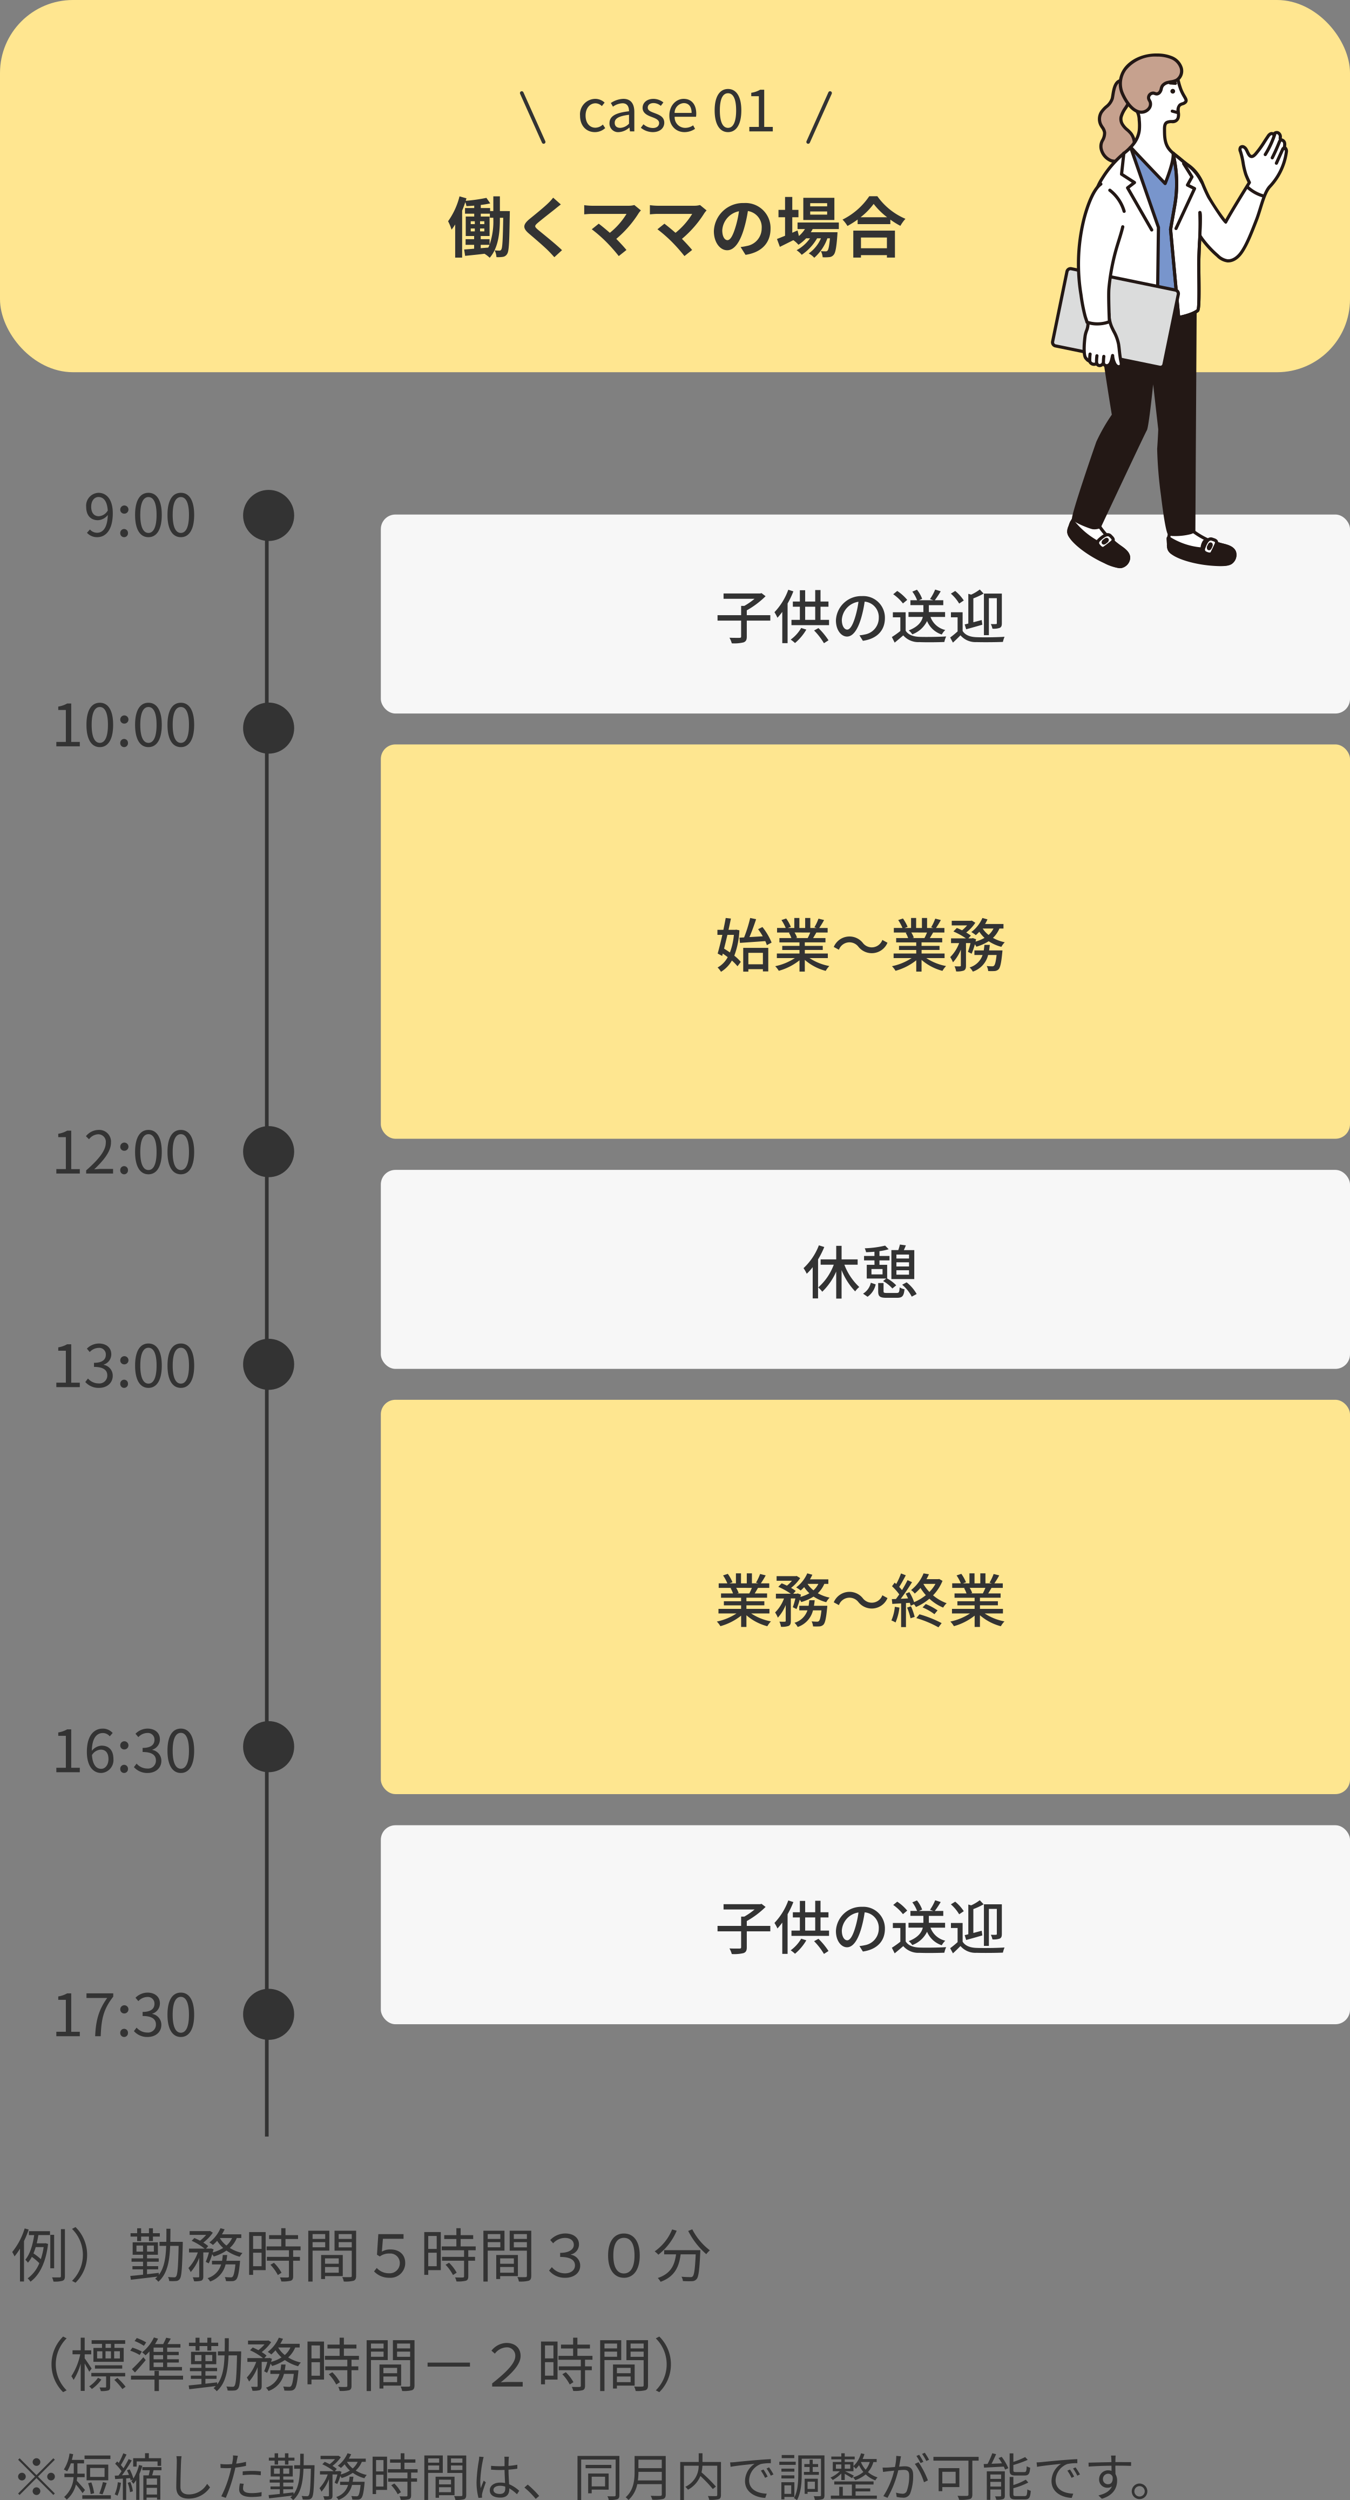 <svg xmlns="http://www.w3.org/2000/svg" xmlns:xlink="http://www.w3.org/1999/xlink" width="370" height="685.148" viewBox="0 0 370 685.148">
  <rect x="0" y="0" width="370" height="685.148" fill="#808080" stroke="none"/>
  <defs>
    <clipPath id="clip-path">
      <rect id="長方形_80509" data-name="長方形 80509" width="64.956" height="141.061" fill="none"/>
    </clipPath>
  </defs>
  <g id="recruit_welfare_07" transform="translate(-10 -5151)">
    <g id="グループ_9998" data-name="グループ 9998">
      <rect id="megamenu-pickup-img-01_2x" data-name="megamenu-pickup-img-01@2x" width="370" height="102" rx="20" transform="translate(10 5151)" fill="#ffe690"/>
      <path id="パス_39665" data-name="パス 39665" d="M32.208,12.036a19.454,19.454,0,0,1-1.026,7V17.544h-2.43V16.68h2.43V11.334H28.77V10.56h2.484v1.116h.954Zm-3.456,7.056h2.412c-.108.252-.216.5-.342.756l-2.07.162ZM26.016,14.61h1.116V15.4H26.016Zm0-1.98h1.116v.792H26.016Zm2.556.792V12.63h1.17v.792Zm0,1.98V14.61h1.17V15.4ZM34.008,9.84V5.808h-1.8V9.84h-.882V9.012H28.77V8.166a24.291,24.291,0,0,0,2.592-.432L30.318,6.222a46.541,46.541,0,0,1-5.67.81c.072-.234.126-.468.2-.684l-1.908-.54a20.09,20.09,0,0,1-3.132,6.822,13.605,13.605,0,0,1,.954,2.3,15.119,15.119,0,0,0,.99-1.422V22.6h1.908V9.714c.324-.756.612-1.548.864-2.322a6.612,6.612,0,0,1,.324,1.1c.684-.036,1.4-.072,2.124-.144v.666H24.45V10.56h2.52v.774H24.648V16.68h2.3v.864h-2.34v1.548h2.34v1.062c-1.026.09-1.962.162-2.736.216l.27,1.746c1.512-.162,3.4-.342,5.31-.576a8.244,8.244,0,0,1,1.422,1.1c2.466-2.826,2.79-7.2,2.79-10.6v-.36h.918c-.108,6.084-.216,8.208-.522,8.676a.528.528,0,0,1-.522.324c-.288,0-.756-.018-1.3-.072a4.976,4.976,0,0,1,.486,1.854,8.716,8.716,0,0,0,1.764-.072,1.6,1.6,0,0,0,1.17-.81c.522-.756.594-3.366.72-10.854,0-.252.018-.882.018-.882Zm16.7-1.818L48.606,6.168A12.511,12.511,0,0,1,47.22,7.7c-1.206,1.17-3.672,3.168-5.094,4.32-1.8,1.512-1.944,2.466-.144,4,1.638,1.4,4.284,3.654,5.382,4.788.54.54,1.062,1.116,1.566,1.674l2.106-1.926c-1.836-1.782-5.256-4.482-6.606-5.616-.972-.846-.99-1.044-.036-1.872,1.206-1.026,3.582-2.862,4.752-3.8C49.56,8.922,50.154,8.454,50.712,8.022ZM72.654,9.66l-1.8-1.476a5.814,5.814,0,0,1-1.674.2H59.19a17.283,17.283,0,0,1-2.07-.162v2.52c.378-.036,1.35-.126,2.07-.126h9.522A19.977,19.977,0,0,1,64.14,15.8c-1.134-.99-2.322-1.962-3.042-2.5l-1.908,1.53a38.289,38.289,0,0,1,3.96,3.456,46.9,46.9,0,0,1,3.438,3.888L68.694,20.5c-.7-.846-1.764-2.016-2.79-3.042a29.989,29.989,0,0,0,6.138-7.038A6.276,6.276,0,0,1,72.654,9.66Zm18,0-1.8-1.476a5.814,5.814,0,0,1-1.674.2H77.19a17.283,17.283,0,0,1-2.07-.162v2.52c.378-.036,1.35-.126,2.07-.126h9.522A19.977,19.977,0,0,1,82.14,15.8c-1.134-.99-2.322-1.962-3.042-2.5l-1.908,1.53a38.288,38.288,0,0,1,3.96,3.456,46.9,46.9,0,0,1,3.438,3.888L86.694,20.5c-.7-.846-1.764-2.016-2.79-3.042a29.989,29.989,0,0,0,6.138-7.038A6.276,6.276,0,0,1,90.654,9.66Zm17.532,5a6.855,6.855,0,0,0-7.272-7.02,8,8,0,0,0-8.262,7.7c0,3.042,1.656,5.238,3.654,5.238,1.962,0,3.51-2.232,4.59-5.868a36.4,36.4,0,0,0,1.08-4.878,4.45,4.45,0,0,1,3.78,4.752,4.885,4.885,0,0,1-4.1,4.824,13.844,13.844,0,0,1-1.674.288l1.35,2.142C105.864,21.144,108.186,18.462,108.186,14.664Zm-13.23.45a5.666,5.666,0,0,1,4.572-5.22,27.018,27.018,0,0,1-.954,4.356c-.738,2.43-1.44,3.564-2.2,3.564C95.676,17.814,94.956,16.932,94.956,15.114ZM123.7,8.544h-4.644V7.68H123.7Zm0,2.268h-4.644V9.948H123.7Zm1.98-4.608h-8.514v6.084h8.514Zm1.224,8.568v-1.8H115.584v1.8h2.034a8.768,8.768,0,0,1-1.656,1.908l-.378-1.53-1.44.63V11.532h1.692V9.516h-1.692V5.97h-1.98V9.516h-1.8v2.016h1.8v5.076c-.846.342-1.6.648-2.214.882l.792,2.16c1.1-.54,2.394-1.188,3.69-1.836a7.414,7.414,0,0,1,1.4,1.26,11.185,11.185,0,0,0,2.106-1.764H119a10.858,10.858,0,0,1-3.672,3.258,6.324,6.324,0,0,1,1.4,1.26,13.735,13.735,0,0,0,4.212-4.518h1.062a9.9,9.9,0,0,1-3.348,4.14,5.9,5.9,0,0,1,1.512,1.188,12.827,12.827,0,0,0,3.6-5.328h.7c-.2,2.178-.414,3.1-.666,3.366a.616.616,0,0,1-.54.2c-.234,0-.7,0-1.278-.054a4.269,4.269,0,0,1,.486,1.674,11.314,11.314,0,0,0,1.818-.036,1.678,1.678,0,0,0,1.188-.612c.486-.522.774-1.962,1.026-5.472.018-.252.036-.738.036-.738h-7.308c.18-.288.36-.576.5-.864Zm13.176,2.322v2.934h-7.11V17.094Zm-9.216,5.49h2.106v-.666h7.11v.666h2.2V15.2H130.866Zm2-11.052a18.392,18.392,0,0,0,3.582-3.654,19.718,19.718,0,0,0,3.69,3.654Zm2.376-5.76a19.056,19.056,0,0,1-7.326,6.408,8.741,8.741,0,0,1,1.35,1.746,25.08,25.08,0,0,0,2.79-1.764v1.26h8.964V12.18a21.59,21.59,0,0,0,2.754,1.71,10.462,10.462,0,0,1,1.386-1.926,18.082,18.082,0,0,1-7.7-6.192Z" transform="translate(113 5199)" fill="#333"/>
      <g id="グループ_9776" data-name="グループ 9776" transform="translate(-4.5 2373)">
        <path id="パス_39664" data-name="パス 39664" d="M16.552,19.208a4.213,4.213,0,0,0,2.816-1.1l-.64-.976a3.063,3.063,0,0,1-2.048.864c-1.6,0-2.688-1.328-2.688-3.328s1.152-3.36,2.736-3.36a2.569,2.569,0,0,1,1.728.768l.752-.96a3.715,3.715,0,0,0-2.544-1.024,4.23,4.23,0,0,0-4.192,4.576C12.472,17.544,14.248,19.208,16.552,19.208Zm6.544,0a4.655,4.655,0,0,0,2.88-1.248h.048L26.152,19h1.2V13.656c0-2.144-.9-3.568-3.008-3.568a6.535,6.535,0,0,0-3.424,1.136l.576,1.008A4.787,4.787,0,0,1,24.1,11.3c1.424,0,1.792,1.072,1.792,2.192-3.7.416-5.344,1.36-5.344,3.248A2.355,2.355,0,0,0,23.1,19.208Zm.416-1.168c-.864,0-1.536-.4-1.536-1.392,0-1.12.992-1.84,3.92-2.192v2.432A3.551,3.551,0,0,1,23.512,18.04Zm8.88,1.168c2.048,0,3.168-1.168,3.168-2.576,0-1.648-1.392-2.16-2.656-2.64-.976-.368-1.872-.672-1.872-1.5,0-.672.512-1.248,1.616-1.248a3.181,3.181,0,0,1,1.968.768l.7-.944a4.416,4.416,0,0,0-2.688-.976c-1.888,0-3.008,1.088-3.008,2.464,0,1.472,1.328,2.064,2.544,2.512.96.368,1.984.752,1.984,1.648,0,.752-.56,1.36-1.712,1.36a3.941,3.941,0,0,1-2.576-1.024l-.72.96A5.24,5.24,0,0,0,32.392,19.208Zm8.72,0a5.171,5.171,0,0,0,2.88-.9l-.528-.96a3.745,3.745,0,0,1-2.176.688A2.879,2.879,0,0,1,38.408,15h5.856a5.684,5.684,0,0,0,.064-.832c0-2.48-1.248-4.08-3.456-4.08-2.016,0-3.92,1.76-3.92,4.576C36.952,17.528,38.808,19.208,41.112,19.208Zm-2.72-5.264a2.668,2.668,0,0,1,2.5-2.688c1.36,0,2.16.944,2.16,2.688Zm14.64,5.264c2.272,0,3.648-2.128,3.648-5.952,0-3.808-1.376-5.872-3.648-5.872s-3.664,2.048-3.664,5.872S50.76,19.208,53.032,19.208Zm0-1.168c-1.344,0-2.24-1.44-2.24-4.784s.9-4.7,2.24-4.7c1.328,0,2.224,1.36,2.224,4.7S54.36,18.04,53.032,18.04Zm5.84.96H65.3V17.784H62.952V7.592h-1.12a6.756,6.756,0,0,1-2.432.832v.944h2.08v8.416H58.872Z" transform="translate(161 2795)" fill="#333"/>
        <path id="線_952" data-name="線 952" d="M6,13.9a.5.5,0,0,1-.457-.3L-.456.2A.5.5,0,0,1-.2-.456.5.5,0,0,1,.456-.2l6,13.4A.5.5,0,0,1,6,13.9Z" transform="translate(157.5 2803.5)" fill="#333"/>
        <path id="線_953" data-name="線 953" d="M0,13.9a.5.5,0,0,1-.2-.044A.5.5,0,0,1-.456,13.2l6-13.4A.5.5,0,0,1,6.2-.456.5.5,0,0,1,6.456.2l-6,13.4A.5.5,0,0,1,0,13.9Z" transform="translate(236 2803.5)" fill="#333"/>
      </g>
    </g>
    <g id="グループ_9997" data-name="グループ 9997">
      <path id="線_850" data-name="線 850" d="M.5,444.25h-1V0h1Z" transform="translate(83.125 5292.25)" fill="#333"/>
      <circle id="楕円形_920" data-name="楕円形 920" cx="7" cy="7" r="7" transform="translate(90.625 5285.25) rotate(90)" fill="#333"/>
      <circle id="楕円形_921" data-name="楕円形 921" cx="7" cy="7" r="7" transform="translate(90.625 5343.531) rotate(90)" fill="#333"/>
      <circle id="楕円形_922" data-name="楕円形 922" cx="7" cy="7" r="7" transform="translate(90.625 5459.592) rotate(90)" fill="#333"/>
      <circle id="楕円形_923" data-name="楕円形 923" cx="7" cy="7" r="7" transform="translate(90.625 5517.873) rotate(90)" fill="#333"/>
      <circle id="楕円形_924" data-name="楕円形 924" cx="7" cy="7" r="7" transform="translate(90.625 5622.652) rotate(90)" fill="#333"/>
      <circle id="楕円形_925" data-name="楕円形 925" cx="7" cy="7" r="7" transform="translate(90.625 5696) rotate(90)" fill="#333"/>
      <rect id="長方形_80435" data-name="長方形 80435" width="265.625" height="54.531" rx="4" transform="translate(114.375 5292)" fill="#f7f7f7"/>
      <rect id="長方形_80587" data-name="長方形 80587" width="265.625" height="54.531" rx="4" transform="translate(114.375 5471.592)" fill="#f7f7f7"/>
      <rect id="長方形_80589" data-name="長方形 80589" width="265.625" height="54.531" rx="4" transform="translate(114.375 5651.184)" fill="#f7f7f7"/>
      <rect id="長方形_80586" data-name="長方形 80586" width="265.625" height="108.061" rx="4" transform="translate(114.375 5355)" fill="#fee690"/>
      <rect id="長方形_80588" data-name="長方形 80588" width="265.625" height="108.061" rx="4" transform="translate(114.375 5534.592)" fill="#fee690"/>
      <path id="パス_39663" data-name="パス 39663" d="M99.748,12.584H93.3V11.256a24,24,0,0,0,5.152-3.872l-1.12-.848-.336.1H86.932V8.088h8.5a18.717,18.717,0,0,1-2.816,1.952h-.864v2.544H85.284v1.488h6.464v4.352c0,.272-.1.352-.432.368-.368,0-1.568.016-2.768-.032a6.272,6.272,0,0,1,.64,1.536A11.023,11.023,0,0,0,92.4,20.04c.672-.256.9-.688.9-1.6V14.072h6.448Zm4.928-6.976a17.635,17.635,0,0,1-3.792,6.16,10.781,10.781,0,0,1,.816,1.52,17.473,17.473,0,0,0,1.328-1.616v8.576h1.456V9.384a24.324,24.324,0,0,0,1.584-3.328Zm3.536,10.48a10.343,10.343,0,0,1-2.88,3.184,9.885,9.885,0,0,1,1.184.944,14.084,14.084,0,0,0,3.1-3.68Zm3.536.688a18.249,18.249,0,0,1,2.7,3.488l1.248-.8a19.531,19.531,0,0,0-2.752-3.344ZM109.3,10.264h2.752v3.6H109.3Zm4.208,3.6v-3.6h2.176V8.84h-2.176V5.7h-1.456V8.84H109.3v-3.1h-1.456v3.1h-1.92v1.424h1.92v3.6h-2.3V15.32h10.3V13.864Zm17.648-.48a5.922,5.922,0,0,0-6.272-6.032,6.935,6.935,0,0,0-7.152,6.656c0,2.672,1.456,4.432,3.04,4.432s2.912-1.808,3.872-5.072a31.86,31.86,0,0,0,.96-4.5,4.254,4.254,0,0,1,3.872,4.464A4.6,4.6,0,0,1,125.6,17.88a9.889,9.889,0,0,1-1.424.224l.944,1.5C129.012,19.048,131.156,16.744,131.156,13.384Zm-11.808.464a5.348,5.348,0,0,1,4.56-4.944,25.472,25.472,0,0,1-.88,4.128c-.736,2.464-1.488,3.5-2.208,3.5C120.132,16.536,119.348,15.688,119.348,13.848Zm28.3-.784V11.736H143.2v-1.9h3.952V8.488h-2.32a27.117,27.117,0,0,0,1.616-2.448l-1.52-.48a13.687,13.687,0,0,1-1.408,2.608l.912.32h-3.952l.88-.384a8.532,8.532,0,0,0-1.424-2.5l-1.264.528a9.1,9.1,0,0,1,1.3,2.352h-1.824V9.832H141.7v1.9h-4.08v1.328h3.92c-.3,1.28-1.232,2.672-3.856,3.7a4.673,4.673,0,0,1,.976,1.072,7.327,7.327,0,0,0,4.048-3.648,6.514,6.514,0,0,0,4.032,3.7,5.528,5.528,0,0,1,.96-1.248,5.628,5.628,0,0,1-4.048-3.568ZM137.268,8.392a12.2,12.2,0,0,0-2.736-2.448l-1.1.9A12.021,12.021,0,0,1,136.1,9.368Zm-.432,3.392h-3.5V13.16h2.048v3.76a24.119,24.119,0,0,1-2.32,1.648l.768,1.536c.832-.688,1.6-1.328,2.352-1.984a5.479,5.479,0,0,0,4.416,1.84c1.824.08,5.04.048,6.848-.032a6.778,6.778,0,0,1,.5-1.52c-2,.128-5.552.176-7.328.112-1.76-.064-3.072-.576-3.776-1.68Zm22.816-3.856h2.176v6.848c0,.176-.064.24-.24.24-.176.016-.784.016-1.408,0a4.781,4.781,0,0,1,.448,1.264,5.094,5.094,0,0,0,2.016-.224c.448-.24.56-.608.56-1.264V6.664h-4.912V18.056h1.36Zm-6.224,8.512c1.264-.336,2.9-.8,4.432-1.248l-.176-1.28c-.768.208-1.552.416-2.288.608V7.976a18.942,18.942,0,0,0,2.816-1.312l-1.056-1.12A12.345,12.345,0,0,1,154.8,6.952l-.784-.224v8.144c-.352.1-.688.176-.992.24Zm-.656-7.888a11.636,11.636,0,0,0-2.352-2.608l-1.184.736a11.318,11.318,0,0,1,2.272,2.72Zm-.32,3.232h-3.2V13.16h1.824v3.872a24.6,24.6,0,0,1-2.032,1.664L149.8,20.1c.752-.688,1.424-1.344,2.064-2a5.4,5.4,0,0,0,4.384,1.856c1.888.064,5.36.032,7.248-.048a8.084,8.084,0,0,1,.448-1.408c-2.048.144-5.856.192-7.712.112-1.76-.064-3.072-.576-3.776-1.712Z" transform="translate(121.375 5307)" fill="#333"/>
      <path id="パス_39662" data-name="パス 39662" d="M113.06,5.672a16.659,16.659,0,0,1-4.208,6.256,9.952,9.952,0,0,1,.88,1.536,14.984,14.984,0,0,0,1.632-1.808v8.56h1.472V9.528a23.965,23.965,0,0,0,1.7-3.392Zm10.624,5.312V9.528h-4.4V5.816h-1.472V9.528H113.54v1.456h3.6a15.416,15.416,0,0,1-4.256,6.224,7.025,7.025,0,0,1,1.1,1.184,17.38,17.38,0,0,0,3.824-5.536v7.408h1.472V12.456a18.088,18.088,0,0,0,3.728,5.84,5.7,5.7,0,0,1,1.12-1.2,16.189,16.189,0,0,1-4.08-6.112Zm10.624,2.736V12.5h3.456V13.72Zm3.456-5.52V9.288h-3.456V8.2Zm-3.456,2.128h3.456v1.136h-3.456Zm4.9-3.344H136.34c.192-.4.384-.848.56-1.3l-1.632-.224a15.446,15.446,0,0,1-.448,1.52h-1.888V14.92H139.2Zm-8.7,6.656h-3.04V12.168h3.04Zm-2.208-2.624H126.18v3.76h5.344l-.864.688A10.051,10.051,0,0,1,133.2,17.5l1.056-.864a9.853,9.853,0,0,0-2.48-1.872V11.016h-2.112V9.8h2.752V8.584h-2.752V7.272a16.267,16.267,0,0,0,2.528-.528l-.976-.992a28.364,28.364,0,0,1-5.584.736A5.672,5.672,0,0,1,126,7.56c.72-.016,1.5-.064,2.288-.128V8.584h-2.848V9.8h2.848ZM126.4,19.768a5.5,5.5,0,0,0,2.224-3.392l-1.328-.448a4.7,4.7,0,0,1-2.128,2.992Zm5.328-1.04c-.816,0-.944-.064-.944-.48v-2.24h-1.472v2.256c0,1.392.432,1.792,2.288,1.792h2.864c1.44,0,1.872-.448,2.064-2.352a3.49,3.49,0,0,1-1.328-.512c-.08,1.36-.192,1.536-.848,1.536Zm4.16-2.256a10.56,10.56,0,0,1,2.624,3.264l1.344-.72a10.9,10.9,0,0,0-2.752-3.2Z" transform="translate(121.375 5486.592)" fill="#333"/>
      <path id="パス_39661" data-name="パス 39661" d="M99.748,12.584H93.3V11.256a24,24,0,0,0,5.152-3.872l-1.12-.848-.336.1H86.932V8.088h8.5a18.717,18.717,0,0,1-2.816,1.952h-.864v2.544H85.284v1.488h6.464v4.352c0,.272-.1.352-.432.368-.368,0-1.568.016-2.768-.032a6.272,6.272,0,0,1,.64,1.536A11.023,11.023,0,0,0,92.4,20.04c.672-.256.9-.688.9-1.6V14.072h6.448Zm4.928-6.976a17.635,17.635,0,0,1-3.792,6.16,10.781,10.781,0,0,1,.816,1.52,17.473,17.473,0,0,0,1.328-1.616v8.576h1.456V9.384a24.324,24.324,0,0,0,1.584-3.328Zm3.536,10.48a10.343,10.343,0,0,1-2.88,3.184,9.885,9.885,0,0,1,1.184.944,14.084,14.084,0,0,0,3.1-3.68Zm3.536.688a18.249,18.249,0,0,1,2.7,3.488l1.248-.8a19.531,19.531,0,0,0-2.752-3.344ZM109.3,10.264h2.752v3.6H109.3Zm4.208,3.6v-3.6h2.176V8.84h-2.176V5.7h-1.456V8.84H109.3v-3.1h-1.456v3.1h-1.92v1.424h1.92v3.6h-2.3V15.32h10.3V13.864Zm17.648-.48a5.922,5.922,0,0,0-6.272-6.032,6.935,6.935,0,0,0-7.152,6.656c0,2.672,1.456,4.432,3.04,4.432s2.912-1.808,3.872-5.072a31.86,31.86,0,0,0,.96-4.5,4.254,4.254,0,0,1,3.872,4.464A4.6,4.6,0,0,1,125.6,17.88a9.889,9.889,0,0,1-1.424.224l.944,1.5C129.012,19.048,131.156,16.744,131.156,13.384Zm-11.808.464a5.348,5.348,0,0,1,4.56-4.944,25.472,25.472,0,0,1-.88,4.128c-.736,2.464-1.488,3.5-2.208,3.5C120.132,16.536,119.348,15.688,119.348,13.848Zm28.3-.784V11.736H143.2v-1.9h3.952V8.488h-2.32a27.117,27.117,0,0,0,1.616-2.448l-1.52-.48a13.687,13.687,0,0,1-1.408,2.608l.912.32h-3.952l.88-.384a8.532,8.532,0,0,0-1.424-2.5l-1.264.528a9.1,9.1,0,0,1,1.3,2.352h-1.824V9.832H141.7v1.9h-4.08v1.328h3.92c-.3,1.28-1.232,2.672-3.856,3.7a4.673,4.673,0,0,1,.976,1.072,7.327,7.327,0,0,0,4.048-3.648,6.514,6.514,0,0,0,4.032,3.7,5.528,5.528,0,0,1,.96-1.248,5.628,5.628,0,0,1-4.048-3.568ZM137.268,8.392a12.2,12.2,0,0,0-2.736-2.448l-1.1.9A12.021,12.021,0,0,1,136.1,9.368Zm-.432,3.392h-3.5V13.16h2.048v3.76a24.119,24.119,0,0,1-2.32,1.648l.768,1.536c.832-.688,1.6-1.328,2.352-1.984a5.479,5.479,0,0,0,4.416,1.84c1.824.08,5.04.048,6.848-.032a6.778,6.778,0,0,1,.5-1.52c-2,.128-5.552.176-7.328.112-1.76-.064-3.072-.576-3.776-1.68Zm22.816-3.856h2.176v6.848c0,.176-.064.24-.24.24-.176.016-.784.016-1.408,0a4.781,4.781,0,0,1,.448,1.264,5.094,5.094,0,0,0,2.016-.224c.448-.24.56-.608.56-1.264V6.664h-4.912V18.056h1.36Zm-6.224,8.512c1.264-.336,2.9-.8,4.432-1.248l-.176-1.28c-.768.208-1.552.416-2.288.608V7.976a18.942,18.942,0,0,0,2.816-1.312l-1.056-1.12A12.345,12.345,0,0,1,154.8,6.952l-.784-.224v8.144c-.352.1-.688.176-.992.24Zm-.656-7.888a11.636,11.636,0,0,0-2.352-2.608l-1.184.736a11.318,11.318,0,0,1,2.272,2.72Zm-.32,3.232h-3.2V13.16h1.824v3.872a24.6,24.6,0,0,1-2.032,1.664L149.8,20.1c.752-.688,1.424-1.344,2.064-2a5.4,5.4,0,0,0,4.384,1.856c1.888.064,5.36.032,7.248-.048a8.084,8.084,0,0,1,.448-1.408c-2.048.144-5.856.192-7.712.112-1.76-.064-3.072-.576-3.776-1.712Z" transform="translate(121.375 5666.184)" fill="#333"/>
      <path id="パス_39660" data-name="パス 39660" d="M91.428,12.392c1.872-.144,4.448-.3,6.944-.5A10.3,10.3,0,0,1,98.8,13l1.3-.7A17.254,17.254,0,0,0,97.588,8.04L96.4,8.632a18.665,18.665,0,0,1,1.28,1.952l-3.648.208c.624-1.44,1.3-3.312,1.824-4.9L94.228,5.56a37.961,37.961,0,0,1-1.664,5.328l-1.28.064Zm-1.664-2.208a18.428,18.428,0,0,1-1.088,4.832c-.528-.384-1.088-.736-1.6-1.056.288-1.168.608-2.464.912-3.776Zm.624-1.424-.272.048H88.292c.24-1.072.464-2.128.656-3.088l-1.424-.16c-.176.992-.4,2.112-.64,3.248H85.252v1.376H86.6c-.432,1.92-.9,3.776-1.28,5.12l1.232.656.176-.64c.448.3.9.624,1.344.976A6.949,6.949,0,0,1,85.3,19.128a5.622,5.622,0,0,1,.928,1.184,8.536,8.536,0,0,0,2.992-3.088,13.8,13.8,0,0,1,1.536,1.568l.9-1.2a12.233,12.233,0,0,0-1.776-1.7,22.4,22.4,0,0,0,1.392-6.96Zm7.328,6.352v3.136H93.732V15.112Zm-5.392,5.152h1.408v-.672h3.984V20.2h1.472V13.752H92.324Zm18.368-10.72a14.929,14.929,0,0,1-.7,1.52h-3.376l.464-.1a6.732,6.732,0,0,0-.688-1.424Zm4.816,7.008V15.3h-6.3v-.976h4.912v-1.12H109.2v-.96h5.664V11.064h-3.392c.272-.448.592-.976.9-1.52h3.088V8.3h-2.3a25.034,25.034,0,0,0,1.328-2.176l-1.536-.384a13.945,13.945,0,0,1-1.12,2.368l.608.192h-1.728V5.56H109.3V8.3h-1.584V5.56h-1.392V8.3h-1.76l.816-.3A11.121,11.121,0,0,0,104.1,5.7l-1.3.432a12,12,0,0,1,1.168,2.16H101.6V9.544h3.632l-.384.064a7.926,7.926,0,0,1,.672,1.456h-3.28v1.184h5.5v.96h-4.72v1.12h4.72V15.3H101.54v1.248h4.944a15.524,15.524,0,0,1-5.392,2.224,6.677,6.677,0,0,1,.976,1.264,15.893,15.893,0,0,0,5.68-2.88v3.1H109.2V17.048a14.273,14.273,0,0,0,5.728,3.008,6.681,6.681,0,0,1,.992-1.328,14.694,14.694,0,0,1-5.424-2.176Zm8.416-3.072a4.672,4.672,0,0,0,7.936-1.136l-1.408-.768a3.082,3.082,0,0,1-5.376.784A4.672,4.672,0,0,0,117.14,13.5l1.408.768a3.082,3.082,0,0,1,5.376-.784Zm18.768-3.936a14.933,14.933,0,0,1-.7,1.52h-3.376l.464-.1a6.732,6.732,0,0,0-.688-1.424Zm4.816,7.008V15.3h-6.3v-.976h4.912v-1.12H141.2v-.96h5.664V11.064h-3.392c.272-.448.592-.976.9-1.52h3.088V8.3h-2.3a25.032,25.032,0,0,0,1.328-2.176l-1.536-.384a13.944,13.944,0,0,1-1.12,2.368l.608.192h-1.728V5.56H141.3V8.3h-1.584V5.56h-1.392V8.3h-1.76l.816-.3A11.122,11.122,0,0,0,136.1,5.7l-1.3.432a12,12,0,0,1,1.168,2.16H133.6V9.544h3.632l-.384.064a7.926,7.926,0,0,1,.672,1.456h-3.28v1.184h5.5v.96h-4.72v1.12h4.72V15.3H133.54v1.248h4.944a15.524,15.524,0,0,1-5.392,2.224,6.677,6.677,0,0,1,.976,1.264,15.893,15.893,0,0,0,5.68-2.88v3.1H141.2V17.048a14.273,14.273,0,0,0,5.728,3.008,6.682,6.682,0,0,1,.992-1.328,14.694,14.694,0,0,1-5.424-2.176Zm12.208-2.1c.08-.5.144-.992.192-1.52h-1.472c-.048.528-.112,1.024-.192,1.52h-2.56V15.7h2.24a5.29,5.29,0,0,1-3.552,3.408,4.408,4.408,0,0,1,.88,1.152,6.4,6.4,0,0,0,4.192-4.56h2.32c-.208,1.872-.432,2.688-.7,2.928a.613.613,0,0,1-.512.176c-.272,0-.864-.016-1.488-.08a3.88,3.88,0,0,1,.4,1.376,16.141,16.141,0,0,0,1.776,0,1.7,1.7,0,0,0,1.072-.48c.448-.48.736-1.712,1.008-4.576.032-.208.048-.592.048-.592Zm1.2-6a5.792,5.792,0,0,1-1.344,1.76,7.272,7.272,0,0,1-1.616-1.76Zm2.736,0V7.208h-5.04a13.535,13.535,0,0,0,.656-1.264l-1.392-.384a9.542,9.542,0,0,1-3.04,3.856,8.8,8.8,0,0,1,1.232.848,10.33,10.33,0,0,0,.96-.928,9.436,9.436,0,0,0,1.424,1.68A10.6,10.6,0,0,1,156,12.024c.048-.224.1-.432.144-.64l-.9-.32-.224.08h-.992l.688-.752a11.084,11.084,0,0,0-1.28-.848,11.234,11.234,0,0,0,2.5-2.672l-.96-.592-.24.048h-5.264V7.592h4.208a9.11,9.11,0,0,1-1.376,1.344c-.48-.24-.992-.464-1.44-.64l-.928.96a19.824,19.824,0,0,1,3.424,1.888h-4.08v1.3h2.224a10.581,10.581,0,0,1-2.448,3.84,7.14,7.14,0,0,1,.752,1.424,11.313,11.313,0,0,0,2.16-3.472v4.336c0,.192-.064.224-.256.24s-.832.016-1.472-.016a5.275,5.275,0,0,1,.432,1.408,5.532,5.532,0,0,0,2.112-.24c.48-.256.592-.656.592-1.376V12.44h1.232a17.59,17.59,0,0,1-.7,2.4l1.024.512a21.784,21.784,0,0,0,.88-2.576,4.262,4.262,0,0,1,.416.656,13.269,13.269,0,0,0,3.376-1.5,11.369,11.369,0,0,0,3.472,1.536A5.506,5.506,0,0,1,164,12.216a11.265,11.265,0,0,1-3.232-1.2,7.726,7.726,0,0,0,1.776-2.56Z" transform="translate(121.375 5397)" fill="#333"/>
      <path id="パス_39659" data-name="パス 39659" d="M94.692,9.544a14.929,14.929,0,0,1-.7,1.52H90.612l.464-.1a6.732,6.732,0,0,0-.688-1.424Zm4.816,7.008V15.3H93.2v-.976h4.912v-1.12H93.2v-.96h5.664V11.064H95.476c.272-.448.592-.976.9-1.52H99.46V8.3h-2.3A25.034,25.034,0,0,0,98.484,6.12l-1.536-.384A13.945,13.945,0,0,1,95.828,8.1l.608.192H94.708V5.56H93.3V8.3H91.716V5.56H90.324V8.3h-1.76l.816-.3A11.121,11.121,0,0,0,88.1,5.7l-1.3.432A12,12,0,0,1,87.972,8.3H85.6V9.544h3.632l-.384.064a7.926,7.926,0,0,1,.672,1.456h-3.28v1.184h5.5v.96h-4.72v1.12h4.72V15.3H85.54v1.248h4.944a15.524,15.524,0,0,1-5.392,2.224,6.677,6.677,0,0,1,.976,1.264,15.893,15.893,0,0,0,5.68-2.88v3.1H93.2V17.048a14.273,14.273,0,0,0,5.728,3.008,6.681,6.681,0,0,1,.992-1.328A14.694,14.694,0,0,1,94.5,16.552Zm12.208-2.1c.08-.5.144-.992.192-1.52h-1.472c-.048.528-.112,1.024-.192,1.52h-2.56V15.7h2.24a5.29,5.29,0,0,1-3.552,3.408,4.408,4.408,0,0,1,.88,1.152,6.4,6.4,0,0,0,4.192-4.56h2.32c-.208,1.872-.432,2.688-.7,2.928a.613.613,0,0,1-.512.176c-.272,0-.864-.016-1.488-.08a3.88,3.88,0,0,1,.4,1.376,16.141,16.141,0,0,0,1.776,0,1.7,1.7,0,0,0,1.072-.48c.448-.48.736-1.712,1.008-4.576.032-.208.048-.592.048-.592Zm1.2-6a5.792,5.792,0,0,1-1.344,1.76,7.272,7.272,0,0,1-1.616-1.76Zm2.736,0V7.208h-5.04a13.535,13.535,0,0,0,.656-1.264l-1.392-.384a9.542,9.542,0,0,1-3.04,3.856,8.8,8.8,0,0,1,1.232.848,10.332,10.332,0,0,0,.96-.928,9.436,9.436,0,0,0,1.424,1.68A10.6,10.6,0,0,1,108,12.024c.048-.224.1-.432.144-.64l-.9-.32-.224.08h-.992l.688-.752a11.084,11.084,0,0,0-1.28-.848,11.235,11.235,0,0,0,2.5-2.672l-.96-.592-.24.048h-5.264V7.592h4.208a9.11,9.11,0,0,1-1.376,1.344c-.48-.24-.992-.464-1.44-.64l-.928.96a19.823,19.823,0,0,1,3.424,1.888h-4.08v1.3h2.224a10.581,10.581,0,0,1-2.448,3.84,7.14,7.14,0,0,1,.752,1.424,11.313,11.313,0,0,0,2.16-3.472v4.336c0,.192-.064.224-.256.24s-.832.016-1.472-.016a5.276,5.276,0,0,1,.432,1.408,5.532,5.532,0,0,0,2.112-.24c.48-.256.592-.656.592-1.376V12.44h1.232a17.59,17.59,0,0,1-.7,2.4l1.024.512a21.782,21.782,0,0,0,.88-2.576,4.262,4.262,0,0,1,.416.656,13.269,13.269,0,0,0,3.376-1.5,11.368,11.368,0,0,0,3.472,1.536A5.506,5.506,0,0,1,116,12.216a11.265,11.265,0,0,1-3.232-1.2,7.726,7.726,0,0,0,1.776-2.56Zm8.272,5.024a4.672,4.672,0,0,0,7.936-1.136l-1.408-.768a3.082,3.082,0,0,1-5.376.784A4.672,4.672,0,0,0,117.14,13.5l1.408.768a3.082,3.082,0,0,1,5.376-.784Zm9.952,1.248a12.092,12.092,0,0,1-.944,3.744,6.253,6.253,0,0,1,1.136.56,14.814,14.814,0,0,0,1.072-4.08Zm3.36.224a17.111,17.111,0,0,1,.944,2.928l1.136-.384a18.483,18.483,0,0,0-1.008-2.9Zm2.528,2.88a29.193,29.193,0,0,1,6.064,2.528l.88-1.152a31.45,31.45,0,0,0-6.08-2.416Zm1.712-2.928a14.8,14.8,0,0,1,3.248,1.856l.864-1.04a17.861,17.861,0,0,0-3.232-1.744Zm.272-6.448h3.264a10,10,0,0,1-1.664,2.208,11.049,11.049,0,0,1-1.632-2.176Zm4.288-1.344-.256.048h-3.232a13.157,13.157,0,0,0,.672-1.344l-1.472-.24a11.163,11.163,0,0,1-3.424,4.576,3.833,3.833,0,0,1,1.008.96A13.076,13.076,0,0,0,140.9,9.56a14.81,14.81,0,0,0,1.472,1.984,13.38,13.38,0,0,1-3.216,1.92,13.3,13.3,0,0,0-1.3-2.752l-1.008.416c.224.4.448.848.656,1.3-.688.048-1.36.08-2,.1,1.04-1.344,2.192-3.088,3.088-4.544l-1.232-.56c-.4.816-.944,1.792-1.52,2.736a11.569,11.569,0,0,0-.768-.88c.576-.88,1.248-2.112,1.808-3.184l-1.312-.512a18.451,18.451,0,0,1-1.312,2.9c-.144-.128-.288-.256-.432-.368l-.72.976a15.093,15.093,0,0,1,1.984,2.24c-.3.448-.624.88-.912,1.264l-1.12.032.128,1.312c.72-.048,1.536-.1,2.416-.144v6.5h1.328V13.7l1.04-.064a5.033,5.033,0,0,1,.24.816l.928-.432a6.714,6.714,0,0,1,.528.768,14.145,14.145,0,0,0,3.68-2.272,12.909,12.909,0,0,0,3.776,2.432,5.03,5.03,0,0,1,.96-1.2,12.277,12.277,0,0,1-3.728-2.16,12.443,12.443,0,0,0,2.592-3.968Zm12.656,2.432a14.933,14.933,0,0,1-.7,1.52h-3.376l.464-.1a6.732,6.732,0,0,0-.688-1.424Zm4.816,7.008V15.3h-6.3v-.976h4.912v-1.12H157.2v-.96h5.664V11.064h-3.392c.272-.448.592-.976.9-1.52h3.088V8.3h-2.3a25.032,25.032,0,0,0,1.328-2.176l-1.536-.384a13.944,13.944,0,0,1-1.12,2.368l.608.192h-1.728V5.56H157.3V8.3h-1.584V5.56h-1.392V8.3h-1.76l.816-.3A11.122,11.122,0,0,0,152.1,5.7l-1.3.432a12,12,0,0,1,1.168,2.16H149.6V9.544h3.632l-.384.064a7.926,7.926,0,0,1,.672,1.456h-3.28v1.184h5.5v.96h-4.72v1.12h4.72V15.3H149.54v1.248h4.944a15.524,15.524,0,0,1-5.392,2.224,6.677,6.677,0,0,1,.976,1.264,15.893,15.893,0,0,0,5.68-2.88v3.1H157.2V17.048a14.273,14.273,0,0,0,5.728,3.008,6.682,6.682,0,0,1,.992-1.328,14.694,14.694,0,0,1-5.424-2.176Z" transform="translate(121.375 5576.592)" fill="#333"/>
      <path id="パス_39658" data-name="パス 39658" d="M16.992,10.856c0-1.6.864-2.656,1.984-2.656,1.5,0,2.4,1.28,2.56,3.7a3.074,3.074,0,0,1-2.448,1.568C17.7,13.464,16.992,12.44,16.992,10.856Zm1.664,8.352c2.208,0,4.256-1.824,4.256-6.576,0-3.728-1.68-5.584-3.936-5.584a3.522,3.522,0,0,0-3.36,3.808c0,2.432,1.28,3.7,3.232,3.7a3.649,3.649,0,0,0,2.7-1.44c-.112,3.632-1.424,4.88-2.944,4.88a2.587,2.587,0,0,1-1.952-.9l-.816.912A3.732,3.732,0,0,0,18.656,19.208Zm7.36-6.448a1.122,1.122,0,1,0-1.056-1.1A1.066,1.066,0,0,0,26.016,12.76Zm0,6.448a1.057,1.057,0,0,0,1.056-1.1,1.059,1.059,0,1,0-2.112,0A1.057,1.057,0,0,0,26.016,19.208Zm6.672,0c2.224,0,3.648-2.032,3.648-6.112,0-4.064-1.424-6.048-3.648-6.048-2.24,0-3.664,1.968-3.664,6.048S30.448,19.208,32.688,19.208Zm0-1.168c-1.344,0-2.24-1.488-2.24-4.944,0-3.424.9-4.88,2.24-4.88,1.328,0,2.224,1.456,2.224,4.88C34.912,16.552,34.016,18.04,32.688,18.04Zm8.88,1.168c2.224,0,3.648-2.032,3.648-6.112,0-4.064-1.424-6.048-3.648-6.048-2.24,0-3.664,1.968-3.664,6.048S39.328,19.208,41.568,19.208Zm0-1.168c-1.344,0-2.24-1.488-2.24-4.944,0-3.424.9-4.88,2.24-4.88,1.328,0,2.224,1.456,2.224,4.88C43.792,16.552,42.9,18.04,41.568,18.04Z" transform="translate(18 5279)" fill="#333"/>
      <path id="パス_39657" data-name="パス 39657" d="M7.44,19h6.432V17.784H11.52V7.256H10.4A7.065,7.065,0,0,1,7.968,8.1v.928h2.08v8.752H7.44Zm11.92.208c2.224,0,3.648-2.032,3.648-6.112,0-4.064-1.424-6.048-3.648-6.048-2.24,0-3.664,1.968-3.664,6.048S17.12,19.208,19.36,19.208Zm0-1.168c-1.344,0-2.24-1.488-2.24-4.944,0-3.424.9-4.88,2.24-4.88,1.328,0,2.224,1.456,2.224,4.88C21.584,16.552,20.688,18.04,19.36,18.04Zm6.656-5.28a1.122,1.122,0,1,0-1.056-1.1A1.066,1.066,0,0,0,26.016,12.76Zm0,6.448a1.057,1.057,0,0,0,1.056-1.1,1.059,1.059,0,1,0-2.112,0A1.057,1.057,0,0,0,26.016,19.208Zm6.672,0c2.224,0,3.648-2.032,3.648-6.112,0-4.064-1.424-6.048-3.648-6.048-2.24,0-3.664,1.968-3.664,6.048S30.448,19.208,32.688,19.208Zm0-1.168c-1.344,0-2.24-1.488-2.24-4.944,0-3.424.9-4.88,2.24-4.88,1.328,0,2.224,1.456,2.224,4.88C34.912,16.552,34.016,18.04,32.688,18.04Zm8.88,1.168c2.224,0,3.648-2.032,3.648-6.112,0-4.064-1.424-6.048-3.648-6.048-2.24,0-3.664,1.968-3.664,6.048S39.328,19.208,41.568,19.208Zm0-1.168c-1.344,0-2.24-1.488-2.24-4.944,0-3.424.9-4.88,2.24-4.88,1.328,0,2.224,1.456,2.224,4.88C43.792,16.552,42.9,18.04,41.568,18.04Z" transform="translate(18 5336.531)" fill="#333"/>
      <path id="パス_39656" data-name="パス 39656" d="M10.48,19.208c2.224,0,3.648-2.032,3.648-6.112,0-4.064-1.424-6.048-3.648-6.048-2.24,0-3.664,1.968-3.664,6.048S8.24,19.208,10.48,19.208Zm0-1.168c-1.344,0-2.24-1.488-2.24-4.944,0-3.424.9-4.88,2.24-4.88,1.328,0,2.224,1.456,2.224,4.88C12.7,16.552,11.808,18.04,10.48,18.04Zm8.88,1.168c2.224,0,3.648-2.032,3.648-6.112,0-4.064-1.424-6.048-3.648-6.048-2.24,0-3.664,1.968-3.664,6.048S17.12,19.208,19.36,19.208Zm0-1.168c-1.344,0-2.24-1.488-2.24-4.944,0-3.424.9-4.88,2.24-4.88,1.328,0,2.224,1.456,2.224,4.88C21.584,16.552,20.688,18.04,19.36,18.04Zm6.656-5.28a1.122,1.122,0,1,0-1.056-1.1A1.066,1.066,0,0,0,26.016,12.76Zm0,6.448a1.057,1.057,0,0,0,1.056-1.1,1.059,1.059,0,1,0-2.112,0A1.057,1.057,0,0,0,26.016,19.208Zm6.672,0c2.224,0,3.648-2.032,3.648-6.112,0-4.064-1.424-6.048-3.648-6.048-2.24,0-3.664,1.968-3.664,6.048S30.448,19.208,32.688,19.208Zm0-1.168c-1.344,0-2.24-1.488-2.24-4.944,0-3.424.9-4.88,2.24-4.88,1.328,0,2.224,1.456,2.224,4.88C34.912,16.552,34.016,18.04,32.688,18.04Zm8.88,1.168c2.224,0,3.648-2.032,3.648-6.112,0-4.064-1.424-6.048-3.648-6.048-2.24,0-3.664,1.968-3.664,6.048S39.328,19.208,41.568,19.208Zm0-1.168c-1.344,0-2.24-1.488-2.24-4.944,0-3.424.9-4.88,2.24-4.88,1.328,0,2.224,1.456,2.224,4.88C43.792,16.552,42.9,18.04,41.568,18.04Z" transform="translate(18 5395.062)" fill="none"/>
      <path id="パス_39655" data-name="パス 39655" d="M10.48,19.208c2.224,0,3.648-2.032,3.648-6.112,0-4.064-1.424-6.048-3.648-6.048-2.24,0-3.664,1.968-3.664,6.048S8.24,19.208,10.48,19.208Zm0-1.168c-1.344,0-2.24-1.488-2.24-4.944,0-3.424.9-4.88,2.24-4.88,1.328,0,2.224,1.456,2.224,4.88C12.7,16.552,11.808,18.04,10.48,18.04Zm8.88,1.168c2.224,0,3.648-2.032,3.648-6.112,0-4.064-1.424-6.048-3.648-6.048-2.24,0-3.664,1.968-3.664,6.048S17.12,19.208,19.36,19.208Zm0-1.168c-1.344,0-2.24-1.488-2.24-4.944,0-3.424.9-4.88,2.24-4.88,1.328,0,2.224,1.456,2.224,4.88C21.584,16.552,20.688,18.04,19.36,18.04Zm6.656-5.28a1.122,1.122,0,1,0-1.056-1.1A1.066,1.066,0,0,0,26.016,12.76Zm0,6.448a1.057,1.057,0,0,0,1.056-1.1,1.059,1.059,0,1,0-2.112,0A1.057,1.057,0,0,0,26.016,19.208Zm6.672,0c2.224,0,3.648-2.032,3.648-6.112,0-4.064-1.424-6.048-3.648-6.048-2.24,0-3.664,1.968-3.664,6.048S30.448,19.208,32.688,19.208Zm0-1.168c-1.344,0-2.24-1.488-2.24-4.944,0-3.424.9-4.88,2.24-4.88,1.328,0,2.224,1.456,2.224,4.88C34.912,16.552,34.016,18.04,32.688,18.04Zm8.88,1.168c2.224,0,3.648-2.032,3.648-6.112,0-4.064-1.424-6.048-3.648-6.048-2.24,0-3.664,1.968-3.664,6.048S39.328,19.208,41.568,19.208Zm0-1.168c-1.344,0-2.24-1.488-2.24-4.944,0-3.424.9-4.88,2.24-4.88,1.328,0,2.224,1.456,2.224,4.88C43.792,16.552,42.9,18.04,41.568,18.04Z" transform="translate(18 5559.122)" fill="none"/>
      <path id="パス_39654" data-name="パス 39654" d="M7.44,19h6.432V17.784H11.52V7.256H10.4A7.065,7.065,0,0,1,7.968,8.1v.928h2.08v8.752H7.44Zm8.176,0h7.376V17.736H19.744c-.592,0-1.312.064-1.92.112,2.752-2.608,4.592-4.992,4.592-7.328a3.218,3.218,0,0,0-3.408-3.472,4.486,4.486,0,0,0-3.456,1.728l.848.832a3.284,3.284,0,0,1,2.432-1.36,2.062,2.062,0,0,1,2.16,2.32c0,2.016-1.7,4.352-5.376,7.568Zm10.4-6.24a1.122,1.122,0,1,0-1.056-1.1A1.066,1.066,0,0,0,26.016,12.76Zm0,6.448a1.057,1.057,0,0,0,1.056-1.1,1.059,1.059,0,1,0-2.112,0A1.057,1.057,0,0,0,26.016,19.208Zm6.672,0c2.224,0,3.648-2.032,3.648-6.112,0-4.064-1.424-6.048-3.648-6.048-2.24,0-3.664,1.968-3.664,6.048S30.448,19.208,32.688,19.208Zm0-1.168c-1.344,0-2.24-1.488-2.24-4.944,0-3.424.9-4.88,2.24-4.88,1.328,0,2.224,1.456,2.224,4.88C34.912,16.552,34.016,18.04,32.688,18.04Zm8.88,1.168c2.224,0,3.648-2.032,3.648-6.112,0-4.064-1.424-6.048-3.648-6.048-2.24,0-3.664,1.968-3.664,6.048S39.328,19.208,41.568,19.208Zm0-1.168c-1.344,0-2.24-1.488-2.24-4.944,0-3.424.9-4.88,2.24-4.88,1.328,0,2.224,1.456,2.224,4.88C43.792,16.552,42.9,18.04,41.568,18.04Z" transform="translate(18 5453.592)" fill="#333"/>
      <path id="パス_39653" data-name="パス 39653" d="M7.44,19h6.432V17.784H11.52V7.256H10.4A7.065,7.065,0,0,1,7.968,8.1v.928h2.08v8.752H7.44Zm11.7.208c2.08,0,3.76-1.248,3.76-3.344a3.017,3.017,0,0,0-2.48-2.976v-.064A2.929,2.929,0,0,0,22.5,9.992c0-1.856-1.44-2.944-3.408-2.944a4.7,4.7,0,0,0-3.28,1.408l.784.928a3.424,3.424,0,0,1,2.432-1.136A1.8,1.8,0,0,1,21.008,10.1c0,1.264-.832,2.24-3.248,2.24v1.12c2.7,0,3.648.944,3.648,2.336a2.163,2.163,0,0,1-2.384,2.192,3.877,3.877,0,0,1-2.912-1.344l-.736.96A4.855,4.855,0,0,0,19.136,19.208Zm6.88-6.448a1.122,1.122,0,1,0-1.056-1.1A1.066,1.066,0,0,0,26.016,12.76Zm0,6.448a1.057,1.057,0,0,0,1.056-1.1,1.059,1.059,0,1,0-2.112,0A1.057,1.057,0,0,0,26.016,19.208Zm6.672,0c2.224,0,3.648-2.032,3.648-6.112,0-4.064-1.424-6.048-3.648-6.048-2.24,0-3.664,1.968-3.664,6.048S30.448,19.208,32.688,19.208Zm0-1.168c-1.344,0-2.24-1.488-2.24-4.944,0-3.424.9-4.88,2.24-4.88,1.328,0,2.224,1.456,2.224,4.88C34.912,16.552,34.016,18.04,32.688,18.04Zm8.88,1.168c2.224,0,3.648-2.032,3.648-6.112,0-4.064-1.424-6.048-3.648-6.048-2.24,0-3.664,1.968-3.664,6.048S39.328,19.208,41.568,19.208Zm0-1.168c-1.344,0-2.24-1.488-2.24-4.944,0-3.424.9-4.88,2.24-4.88,1.328,0,2.224,1.456,2.224,4.88C43.792,16.552,42.9,18.04,41.568,18.04Z" transform="translate(18 5512.122)" fill="#333"/>
      <path id="パス_39652" data-name="パス 39652" d="M7.44,19h6.432V17.784H11.52V7.256H10.4A7.065,7.065,0,0,1,7.968,8.1v.928h2.08v8.752H7.44ZM19.6,12.808c1.424,0,2.128,1.008,2.128,2.592,0,1.6-.88,2.672-2,2.672-1.472,0-2.352-1.328-2.528-3.76A3.032,3.032,0,0,1,19.6,12.808Zm.128,6.4a3.522,3.522,0,0,0,3.36-3.808c0-2.448-1.264-3.68-3.248-3.68a3.648,3.648,0,0,0-2.672,1.424c.064-3.648,1.424-4.88,3.024-4.88a2.48,2.48,0,0,1,1.888.9l.8-.912a3.6,3.6,0,0,0-2.736-1.2c-2.272,0-4.336,1.76-4.336,6.352C15.808,17.272,17.472,19.208,19.728,19.208Zm6.288-6.448a1.122,1.122,0,1,0-1.056-1.1A1.066,1.066,0,0,0,26.016,12.76Zm0,6.448a1.057,1.057,0,0,0,1.056-1.1,1.059,1.059,0,1,0-2.112,0A1.057,1.057,0,0,0,26.016,19.208Zm6.448,0c2.08,0,3.76-1.248,3.76-3.344a3.017,3.017,0,0,0-2.48-2.976v-.064a2.929,2.929,0,0,0,2.08-2.832c0-1.856-1.44-2.944-3.408-2.944a4.7,4.7,0,0,0-3.28,1.408l.784.928a3.424,3.424,0,0,1,2.432-1.136A1.8,1.8,0,0,1,34.336,10.1c0,1.264-.832,2.24-3.248,2.24v1.12c2.7,0,3.648.944,3.648,2.336a2.163,2.163,0,0,1-2.384,2.192,3.877,3.877,0,0,1-2.912-1.344l-.736.96A4.855,4.855,0,0,0,32.464,19.208Zm9.1,0c2.224,0,3.648-2.032,3.648-6.112,0-4.064-1.424-6.048-3.648-6.048-2.24,0-3.664,1.968-3.664,6.048S39.328,19.208,41.568,19.208Zm0-1.168c-1.344,0-2.24-1.488-2.24-4.944,0-3.424.9-4.88,2.24-4.88,1.328,0,2.224,1.456,2.224,4.88C43.792,16.552,42.9,18.04,41.568,18.04Z" transform="translate(18 5617.652)" fill="#333"/>
      <path id="パス_39651" data-name="パス 39651" d="M7.44,19h6.432V17.784H11.52V7.256H10.4A7.065,7.065,0,0,1,7.968,8.1v.928h2.08v8.752H7.44Zm10.64,0H19.6c.176-4.592.688-7.328,3.44-10.848v-.9H15.7V8.52h5.68C19.088,11.72,18.272,14.552,18.08,19Zm7.936-6.24a1.122,1.122,0,1,0-1.056-1.1A1.066,1.066,0,0,0,26.016,12.76Zm0,6.448a1.057,1.057,0,0,0,1.056-1.1,1.059,1.059,0,1,0-2.112,0A1.057,1.057,0,0,0,26.016,19.208Zm6.448,0c2.08,0,3.76-1.248,3.76-3.344a3.017,3.017,0,0,0-2.48-2.976v-.064a2.929,2.929,0,0,0,2.08-2.832c0-1.856-1.44-2.944-3.408-2.944a4.7,4.7,0,0,0-3.28,1.408l.784.928a3.424,3.424,0,0,1,2.432-1.136A1.8,1.8,0,0,1,34.336,10.1c0,1.264-.832,2.24-3.248,2.24v1.12c2.7,0,3.648.944,3.648,2.336a2.163,2.163,0,0,1-2.384,2.192,3.877,3.877,0,0,1-2.912-1.344l-.736.96A4.855,4.855,0,0,0,32.464,19.208Zm9.1,0c2.224,0,3.648-2.032,3.648-6.112,0-4.064-1.424-6.048-3.648-6.048-2.24,0-3.664,1.968-3.664,6.048S39.328,19.208,41.568,19.208Zm0-1.168c-1.344,0-2.24-1.488-2.24-4.944,0-3.424.9-4.88,2.24-4.88,1.328,0,2.224,1.456,2.224,4.88C43.792,16.552,42.9,18.04,41.568,18.04Z" transform="translate(18 5690)" fill="#333"/>
    </g>
    <path id="パス_39650" data-name="パス 39650" d="M3.76,5.672A19.051,19.051,0,0,1,.352,12.136a8.6,8.6,0,0,1,.624,1.2,17.217,17.217,0,0,0,1.5-2.128v9.008h1.1V9.144a25.716,25.716,0,0,0,1.28-3.168Zm5.2,5.12a18.16,18.16,0,0,1-.768,3.3A15.2,15.2,0,0,0,6.176,12.52c.224-.56.432-1.136.608-1.728ZM4.928,7.5h1.44c-.336,2.32-1.024,5.072-2.432,6.752a4.965,4.965,0,0,1,.72.816,8.726,8.726,0,0,0,1.072-1.6,14.33,14.33,0,0,1,2.048,1.728,9.505,9.505,0,0,1-3.2,4.16,3.528,3.528,0,0,1,.768.912C7.792,18.488,9.552,15.1,10.176,9.928L9.488,9.72l-.208.032H7.072c.176-.768.32-1.52.448-2.256H10.7V6.424H4.928Zm6.912-.08H10.784v9.168H11.84ZM13.7,5.864V18.728c0,.272-.1.352-.368.368-.256,0-1.1.016-2.064-.016a4.872,4.872,0,0,1,.384,1.152,7.531,7.531,0,0,0,2.5-.224c.48-.192.64-.544.64-1.28V5.864ZM20.88,12.92A10.63,10.63,0,0,0,17.7,5.3l-.96.5a10.005,10.005,0,0,1,0,14.24l.96.5A10.63,10.63,0,0,0,20.88,12.92ZM34.592,9.144H35.68V7.912h2.144V9.144h1.088V7.912H40.8V6.984H38.912V5.624H37.824v1.36H35.68V5.624H34.592v1.36H32.784v.928h1.808Zm-.192,2.88V10.36h1.808v1.664Zm4.768,0H37.3V10.36h1.872Zm7.92-2.672H43.68c.016-1.152.032-2.352.032-3.6h-1.1c0,1.248,0,2.464-.032,3.6H40.72v1.1h1.824c-.112,3.312-.544,6.048-2.016,7.952l-.016-.56c-1.072.128-2.176.256-3.216.368V16.888h3.056v-.88H37.3V14.792h3.2V13.88H37.3v-.992h2.976V9.48H33.36v3.408h2.848v.992H33.056v.912h3.152v1.216H33.3v.88h2.912v1.456c-1.328.144-2.544.272-3.5.352l.16,1.04c1.9-.224,4.624-.544,7.264-.864a5.177,5.177,0,0,1-.608.576,3.884,3.884,0,0,1,.864.832c2.448-2.112,3.072-5.552,3.248-9.824h2.32c-.128,5.808-.3,7.888-.688,8.352a.517.517,0,0,1-.528.256,15.7,15.7,0,0,1-1.7-.08,2.843,2.843,0,0,1,.336,1.1,11.817,11.817,0,0,0,1.856,0,1.272,1.272,0,0,0,1.04-.576c.5-.656.64-2.88.816-9.584ZM60.608,8.3a6.007,6.007,0,0,1-1.552,2.064A7.1,7.1,0,0,1,57.248,8.3Zm-6.4,6.944a13.854,13.854,0,0,0,.944-2.5,4.475,4.475,0,0,1,.432.624,12.505,12.505,0,0,0,3.488-1.632,11.485,11.485,0,0,0,3.632,1.7,5.275,5.275,0,0,1,.752-1.024,10.611,10.611,0,0,1-3.472-1.392A7.429,7.429,0,0,0,61.9,8.3h1.232V7.288H57.824a12.7,12.7,0,0,0,.736-1.376l-1.136-.3a9.832,9.832,0,0,1-3.04,3.9,7.549,7.549,0,0,1,.976.688,12.766,12.766,0,0,0,1.152-1.136,9.124,9.124,0,0,0,1.648,1.952A10.6,10.6,0,0,1,55.3,12.248c.08-.288.16-.576.24-.848l-.72-.256-.176.064H53.456l.608-.688a9.191,9.191,0,0,0-1.344-.96,11.978,11.978,0,0,0,2.608-2.72l-.768-.48-.208.048H48.976v1.04H53.5a11.254,11.254,0,0,1-1.68,1.584c-.512-.272-1.056-.528-1.552-.736l-.736.768a16.329,16.329,0,0,1,3.552,2.144H48.8v1.04h2.416a12.056,12.056,0,0,1-2.576,4.288,6.293,6.293,0,0,1,.624,1.1A12.814,12.814,0,0,0,51.6,13.7V18.84c0,.176-.064.224-.256.24-.208,0-.832,0-1.52-.016a4.369,4.369,0,0,1,.368,1.088,6.278,6.278,0,0,0,2-.176c.4-.208.528-.528.528-1.136V12.248h1.536a16.676,16.676,0,0,1-.864,2.576Zm4.832-.7c.1-.512.176-1.04.224-1.584h-1.2c-.048.544-.112,1.072-.208,1.584H55.1v.992h2.5A5.485,5.485,0,0,1,53.888,19.3a3.866,3.866,0,0,1,.7.912,6.491,6.491,0,0,0,4.24-4.688H61.52c-.24,2.192-.48,3.088-.784,3.392a.677.677,0,0,1-.544.16c-.256,0-.9-.016-1.584-.08a3.111,3.111,0,0,1,.32,1.1,16.91,16.91,0,0,0,1.776.016A1.443,1.443,0,0,0,61.7,19.7c.464-.464.768-1.68,1.056-4.656.016-.192.032-.512.032-.512Zm9.648-6.8v3.552h-2.32V7.736Zm-2.32,8.288v-3.7h2.32v3.7Zm3.44-9.36H65.28V18.392h1.088V17.1h3.44Zm1.312,8.96a12.341,12.341,0,0,1,2.032,2.816l1.008-.64a11.312,11.312,0,0,0-2.08-2.72Zm8.256-3.968V10.6H75.248V8.568h3.44V7.512h-3.44v-1.9H74.08v1.9H70.752V8.568H74.08V10.6H70.064v1.056h6.128v1.808H70.144V14.52h6.048v4.272c0,.24-.08.3-.352.32-.256.016-1.136.016-2.128-.016a3.633,3.633,0,0,1,.384,1.1,9.154,9.154,0,0,0,2.592-.192c.48-.176.656-.528.656-1.2V14.52H79.2V13.464H77.344V11.656Zm6.752-4.432V8.552H82.672V7.224ZM82.672,10.84V9.432h3.456V10.84Zm4.592.912V6.3H81.488V20.232h1.184v-8.48ZM89.84,13.88v1.472H86.08V13.88ZM86.08,17.8V16.248h3.76V17.8Zm4.864.944V12.952H85.008v6.592H86.08v-.8Zm-1.12-7.888V9.432h3.584v1.424Zm3.584-3.632V8.552H89.824V7.224Zm1.2-.928h-5.92v5.472h4.72v6.864c0,.288-.1.384-.368.384-.288.016-1.264.032-2.24-.016a4.383,4.383,0,0,1,.416,1.216,9.107,9.107,0,0,0,2.688-.208c.528-.208.7-.608.7-1.36Zm9.152,12.9a4.036,4.036,0,0,0,4.3-4.032c0-2.5-1.824-3.728-3.984-3.728a4.4,4.4,0,0,0-2.416.592l.288-3.52H107.6V7.24h-6.912l-.368,5.632.784.48a4.171,4.171,0,0,1,2.64-.8,2.594,2.594,0,0,1,2.832,2.656,2.758,2.758,0,0,1-2.944,2.752,4.469,4.469,0,0,1-3.376-1.456l-.736.944A5.625,5.625,0,0,0,103.76,19.192ZM116.688,7.736v3.552h-2.32V7.736Zm-2.32,8.288v-3.7h2.32v3.7Zm3.44-9.36H113.28V18.392h1.088V17.1h3.44Zm1.312,8.96a12.341,12.341,0,0,1,2.032,2.816l1.008-.64a11.312,11.312,0,0,0-2.08-2.72Zm8.256-3.968V10.6h-4.128V8.568h3.44V7.512h-3.44v-1.9H122.08v1.9h-3.328V8.568h3.328V10.6h-4.016v1.056h6.128v1.808h-6.048V14.52h6.048v4.272c0,.24-.08.3-.352.32-.256.016-1.136.016-2.128-.016a3.633,3.633,0,0,1,.384,1.1,9.154,9.154,0,0,0,2.592-.192c.48-.176.656-.528.656-1.2V14.52H127.2V13.464h-1.856V11.656Zm6.752-4.432V8.552h-3.456V7.224Zm-3.456,3.616V9.432h3.456V10.84Zm4.592.912V6.3h-5.776V20.232h1.184v-8.48Zm2.576,2.128v1.472h-3.76V13.88Zm-3.76,3.92V16.248h3.76V17.8Zm4.864.944V12.952h-5.936v6.592h1.072v-.8Zm-1.12-7.888V9.432h3.584v1.424Zm3.584-3.632V8.552h-3.584V7.224Zm1.2-.928h-5.92v5.472h4.72v6.864c0,.288-.1.384-.368.384-.288.016-1.264.032-2.24-.016a4.383,4.383,0,0,1,.416,1.216,9.107,9.107,0,0,0,2.688-.208c.528-.208.7-.608.7-1.36Zm9.344,12.9c2.224,0,4.064-1.248,4.064-3.312a3.009,3.009,0,0,0-2.576-3.008v-.064a2.806,2.806,0,0,0,2.24-2.8c0-1.744-1.456-2.96-3.776-2.96a5.768,5.768,0,0,0-4.1,1.792l.8.9a4.417,4.417,0,0,1,3.248-1.472c1.552,0,2.416.8,2.416,1.9,0,1.136-1.12,2.192-3.744,2.192v1.12c2.912,0,4.064.912,4.064,2.32,0,1.344-1.2,2.176-2.72,2.176a4.609,4.609,0,0,1-3.616-1.7l-.768.928A5.5,5.5,0,0,0,151.952,19.192Zm16.048,0c2.56,0,4.336-2.1,4.336-6.112S170.56,7.064,168,7.064s-4.336,2-4.336,6.016S165.44,19.192,168,19.192Zm0-1.184c-1.68,0-2.9-1.456-2.9-4.928,0-3.488,1.216-4.832,2.9-4.832s2.9,1.344,2.9,4.832C170.9,16.552,169.68,18.008,168,18.008ZM181.216,5.944a13.59,13.59,0,0,1-4.784,6.016,6.916,6.916,0,0,1,1.008.912A16.485,16.485,0,0,0,182.464,6.3Zm-2.192,5.68v1.152h3.264c-.368,2.7-1.248,5.232-5.008,6.48a4.718,4.718,0,0,1,.768,1.04c4.064-1.472,5.088-4.368,5.5-7.52h4.128c-.192,4.032-.416,5.632-.832,6.032-.144.176-.336.208-.672.208-.368,0-1.36-.016-2.4-.112a2.892,2.892,0,0,1,.4,1.184,22.921,22.921,0,0,0,2.512.032,1.6,1.6,0,0,0,1.232-.56c.544-.608.784-2.448,1.008-7.36.016-.16.032-.576.032-.576Zm6.592-5.264a21.16,21.16,0,0,0,4.96,6.368,6.118,6.118,0,0,1,.976-1.056,16.93,16.93,0,0,1-4.816-5.76ZM11.12,42.92A10.63,10.63,0,0,0,14.3,50.536l.96-.5a10.005,10.005,0,0,1,0-14.24l-.96-.5A10.63,10.63,0,0,0,11.12,42.92Zm16.288-4.512H25.936V37.3h1.472Zm2.448,2.9H28.288V39.336h1.568Zm-6.24-1.968h1.44V41.3h-1.44Zm3.792,0V41.3H25.92V39.336Zm-2.448-.928H22.608v3.808H30.9V38.408H28.368V37.3h2.944v-.992h-9.2V37.3H24.96Zm5.536,5.68v-.912H23.024v.912Zm-8.384-.016c-.272-.432-1.456-2.208-1.9-2.8v-1.1H22v-1.1H20.208V35.608H19.12v3.456H16.88v1.1h2.112a17.367,17.367,0,0,1-2.432,6,6.637,6.637,0,0,1,.608,1.024,16.706,16.706,0,0,0,1.952-4.464V50.2h1.088V42.68c.464.784,1.024,1.76,1.248,2.272Zm1.76,2.512a9.287,9.287,0,0,1-2.432,2.368,3.939,3.939,0,0,1,.736.72,10.565,10.565,0,0,0,2.608-2.592Zm7.44-.368v-.96h-9.28v.96H26.08v2.816c0,.16-.048.224-.24.224H24.272a3.566,3.566,0,0,1,.352.976,6.566,6.566,0,0,0,2.064-.176c.4-.16.5-.464.5-1.008V46.216Zm-2.976.96a19.678,19.678,0,0,1,2.208,2.512l.88-.64a17.092,17.092,0,0,0-2.256-2.416ZM41.7,39.5H39.1V38.328H41.7Zm0,2.032H39.1V40.392H41.7Zm0,2.112H39.1V42.424H41.7Zm-3.728.96H46.88v-.96H42.816V42.424h3.2v-.9h-3.2V40.392h3.168v-.9H42.816V38.328h3.632v-.96H42.912c.288-.464.608-.992.9-1.5l-1.264-.24a16.912,16.912,0,0,1-.832,1.744H39.488a12.491,12.491,0,0,0,.832-1.488l-1.136-.336a11.31,11.31,0,0,1-3.232,4.08,7.855,7.855,0,0,1,.928.816,11.407,11.407,0,0,0,1.088-1.072Zm-3.984.544c.96-1.04,2.032-2.272,2.944-3.392l-.64-.8a37.467,37.467,0,0,1-3.136,3.28Zm3.072-8.24a12.9,12.9,0,0,0-2.576-1.2l-.592.816a13.9,13.9,0,0,1,2.544,1.312Zm-1.184,2.5a14.231,14.231,0,0,0-2.592-1.072l-.592.832a13.135,13.135,0,0,1,2.592,1.184Zm11.3,6.624H40.544V44.712h-1.2v1.312H32.9V47.1h6.448v3.136h1.2V47.1h6.624Zm3.424-6.88H51.68V37.912h2.144v1.232h1.088V37.912H56.8v-.928H54.912v-1.36H53.824v1.36H51.68v-1.36H50.592v1.36H48.784v.928h1.808Zm-.192,2.88V40.36h1.808v1.664Zm4.768,0H53.3V40.36h1.872Zm7.92-2.672H59.68c.016-1.152.032-2.352.032-3.6h-1.1c0,1.248,0,2.464-.032,3.6H56.72v1.1h1.824c-.112,3.312-.544,6.048-2.016,7.952l-.016-.56c-1.072.128-2.176.256-3.216.368V46.888h3.056v-.88H53.3V44.792h3.2V43.88H53.3v-.992h2.976V39.48H49.36v3.408h2.848v.992H49.056v.912h3.152v1.216H49.3v.88h2.912v1.456c-1.328.144-2.544.272-3.5.352l.16,1.04c1.9-.224,4.624-.544,7.264-.864a5.177,5.177,0,0,1-.608.576,3.884,3.884,0,0,1,.864.832c2.448-2.112,3.072-5.552,3.248-9.824h2.32c-.128,5.808-.3,7.888-.688,8.352a.517.517,0,0,1-.528.256,15.7,15.7,0,0,1-1.7-.08,2.843,2.843,0,0,1,.336,1.1,11.817,11.817,0,0,0,1.856,0,1.272,1.272,0,0,0,1.04-.576c.5-.656.64-2.88.816-9.584ZM76.608,38.3a6.007,6.007,0,0,1-1.552,2.064A7.1,7.1,0,0,1,73.248,38.3Zm-6.4,6.944a13.854,13.854,0,0,0,.944-2.5,4.475,4.475,0,0,1,.432.624,12.505,12.505,0,0,0,3.488-1.632,11.485,11.485,0,0,0,3.632,1.7,5.275,5.275,0,0,1,.752-1.024,10.611,10.611,0,0,1-3.472-1.392A7.429,7.429,0,0,0,77.9,38.3h1.232V37.288H73.824a12.7,12.7,0,0,0,.736-1.376l-1.136-.3a9.832,9.832,0,0,1-3.04,3.9,7.55,7.55,0,0,1,.976.688,12.766,12.766,0,0,0,1.152-1.136,9.124,9.124,0,0,0,1.648,1.952A10.6,10.6,0,0,1,71.3,42.248c.08-.288.16-.576.24-.848l-.72-.256-.176.064H69.456l.608-.688a9.191,9.191,0,0,0-1.344-.96,11.978,11.978,0,0,0,2.608-2.72l-.768-.48-.208.048H64.976v1.04H69.5a11.254,11.254,0,0,1-1.68,1.584c-.512-.272-1.056-.528-1.552-.736l-.736.768a16.329,16.329,0,0,1,3.552,2.144H64.8v1.04h2.416a12.056,12.056,0,0,1-2.576,4.288,6.293,6.293,0,0,1,.624,1.1A12.814,12.814,0,0,0,67.6,43.7V48.84c0,.176-.064.224-.256.24-.208,0-.832,0-1.52-.016a4.369,4.369,0,0,1,.368,1.088,6.279,6.279,0,0,0,2-.176c.4-.208.528-.528.528-1.136V42.248h1.536a16.676,16.676,0,0,1-.864,2.576Zm4.832-.7c.1-.512.176-1.04.224-1.584h-1.2c-.048.544-.112,1.072-.208,1.584H71.1v.992h2.5A5.485,5.485,0,0,1,69.888,49.3a3.866,3.866,0,0,1,.7.912,6.491,6.491,0,0,0,4.24-4.688H77.52c-.24,2.192-.48,3.088-.784,3.392a.677.677,0,0,1-.544.16c-.256,0-.9-.016-1.584-.08a3.111,3.111,0,0,1,.32,1.1,16.908,16.908,0,0,0,1.776.016A1.443,1.443,0,0,0,77.7,49.7c.464-.464.768-1.68,1.056-4.656.016-.192.032-.512.032-.512Zm9.648-6.8v3.552h-2.32V37.736Zm-2.32,8.288v-3.7h2.32v3.7Zm3.44-9.36H81.28V48.392h1.088V47.1h3.44Zm1.312,8.96a12.341,12.341,0,0,1,2.032,2.816l1.008-.64a11.312,11.312,0,0,0-2.08-2.72Zm8.256-3.968V40.6H91.248V38.568h3.44V37.512h-3.44v-1.9H90.08v1.9H86.752v1.056H90.08V40.6H86.064v1.056h6.128v1.808H86.144V44.52h6.048v4.272c0,.24-.08.3-.352.32-.256.016-1.136.016-2.128-.016a3.633,3.633,0,0,1,.384,1.1,9.154,9.154,0,0,0,2.592-.192c.48-.176.656-.528.656-1.2V44.52H95.2V43.464H93.344V41.656Zm6.752-4.432v1.328H98.672V37.224ZM98.672,40.84V39.432h3.456V40.84Zm4.592.912V36.3H97.488V50.232h1.184v-8.48Zm2.576,2.128v1.472h-3.76V43.88Zm-3.76,3.92V46.248h3.76V47.8Zm4.864.944V42.952h-5.936v6.592h1.072v-.8Zm-1.12-7.888V39.432h3.584v1.424Zm3.584-3.632v1.328h-3.584V37.224Zm1.2-.928h-5.92v5.472h4.72v6.864c0,.288-.1.384-.368.384-.288.016-1.264.032-2.24-.016a4.383,4.383,0,0,1,.416,1.216,9.107,9.107,0,0,0,2.688-.208c.528-.208.7-.608.7-1.36Zm15.2,6.144H114.192v1.1h11.616Zm6.08,6.56h8.368V47.752h-4.144c-.608,0-1.216.048-1.856.1,3.008-2.464,5.424-4.864,5.424-7.232,0-2.224-1.552-3.568-3.872-3.568A5.419,5.419,0,0,0,131.7,39.16l.928.832a4.2,4.2,0,0,1,3.12-1.728,2.277,2.277,0,0,1,2.48,2.384c0,2.048-2.624,4.544-6.336,7.5Zm16.8-11.264v3.552h-2.32V37.736Zm-2.32,8.288v-3.7h2.32v3.7Zm3.44-9.36H145.28V48.392h1.088V47.1h3.44Zm1.312,8.96a12.341,12.341,0,0,1,2.032,2.816l1.008-.64a11.312,11.312,0,0,0-2.08-2.72Zm8.256-3.968V40.6h-4.128V38.568h3.44V37.512h-3.44v-1.9H154.08v1.9h-3.328v1.056h3.328V40.6h-4.016v1.056h6.128v1.808h-6.048V44.52h6.048v4.272c0,.24-.08.3-.352.32-.256.016-1.136.016-2.128-.016a3.633,3.633,0,0,1,.384,1.1,9.154,9.154,0,0,0,2.592-.192c.48-.176.656-.528.656-1.2V44.52H159.2V43.464h-1.856V41.656Zm6.752-4.432v1.328h-3.456V37.224Zm-3.456,3.616V39.432h3.456V40.84Zm4.592.912V36.3h-5.776V50.232h1.184v-8.48Zm2.576,2.128v1.472h-3.76V43.88Zm-3.76,3.92V46.248h3.76V47.8Zm4.864.944V42.952h-5.936v6.592h1.072v-.8Zm-1.12-7.888V39.432h3.584v1.424Zm3.584-3.632v1.328h-3.584V37.224Zm1.2-.928h-5.92v5.472h4.72v6.864c0,.288-.1.384-.368.384-.288.016-1.264.032-2.24-.016a4.383,4.383,0,0,1,.416,1.216,9.107,9.107,0,0,0,2.688-.208c.528-.208.7-.608.7-1.36Zm6.272,6.624A10.63,10.63,0,0,0,177.7,35.3l-.96.5a10.005,10.005,0,0,1,0,14.24l.96.5A10.63,10.63,0,0,0,180.88,42.92ZM7,70.74a1.05,1.05,0,1,0-1.05-1.05A1.058,1.058,0,0,0,7,70.74Zm0,2.534-4.62-4.62-.406.406,4.62,4.62L1.96,78.314l.406.406L7,74.086l4.62,4.62.406-.406-4.62-4.62,4.62-4.62-.406-.406Zm-2.94.406a1.05,1.05,0,1,0-1.05,1.05A1.058,1.058,0,0,0,4.06,73.68Zm5.88,0a1.05,1.05,0,1,0,1.05-1.05A1.058,1.058,0,0,0,9.94,73.68ZM7,76.62a1.05,1.05,0,1,0,1.05,1.05A1.058,1.058,0,0,0,7,76.62ZM27.258,67.9H20.174v.966h7.084Zm-1.6,5.866H21.7v-2.45h3.962ZM26.67,70.39H20.734V74.7H26.67ZM25.1,78.552c.35-.77.784-2.072,1.134-3.136L25.2,75.178a19.694,19.694,0,0,1-.98,3.15Zm-2.3-.322a13.89,13.89,0,0,0-.77-2.968l-.882.224a15.514,15.514,0,0,1,.714,2.982ZM20.3,77.348c-.336-.406-1.708-1.96-2.268-2.548q.084-.483.126-.966H20.2v-.966H18.214V70.054h1.82V69.1H16.688c.14-.5.266-1.036.364-1.568l-.994-.182A10.739,10.739,0,0,1,14.5,71.734a6.8,6.8,0,0,1,.9.5,10.956,10.956,0,0,0,1.008-2.184h.812v2.814H14.658v.966h2.506a7.687,7.687,0,0,1-2.59,5.446,2.885,2.885,0,0,1,.7.728,7.816,7.816,0,0,0,2.534-4.158,26.637,26.637,0,0,1,1.82,2.352Zm-.742,1.442v.98h7.826v-.98Zm14.9-9.268H40.18V70.74h.98v-2.1H37.8V67.268H36.75V68.64H33.5v2.3h.952Zm-5.166,5.7a10.933,10.933,0,0,1-.854,3.332,4.2,4.2,0,0,1,.756.364,12.73,12.73,0,0,0,.952-3.542Zm2.7.168a9.331,9.331,0,0,1,.644,2.548l.784-.238a10.349,10.349,0,0,0-.7-2.534ZM35.1,70.5a12.809,12.809,0,0,1-1.54,3.71,12.313,12.313,0,0,0-1.036-2.52l-.728.28c.2.392.392.826.56,1.246l-1.932.112a42.671,42.671,0,0,0,2.688-4.074l-.854-.378a28.616,28.616,0,0,1-1.414,2.52,11.428,11.428,0,0,0-.728-.882c.49-.77,1.092-1.918,1.568-2.884l-.9-.336a20.228,20.228,0,0,1-1.232,2.646c-.14-.14-.294-.294-.434-.42l-.56.644a12.149,12.149,0,0,1,1.75,2.044c-.28.434-.56.826-.826,1.176-.364.014-.714.028-1.022.042l.1.938c.63-.042,1.344-.084,2.114-.14v5.838h.91V74.17l1.078-.07c.056.224.112.434.14.616l.588-.252a5.017,5.017,0,0,1-.392.518,4.2,4.2,0,0,1,.56.672,8.128,8.128,0,0,0,.77-1.022v5.432h.882v-7.1a18.177,18.177,0,0,0,.812-2.24ZM40.04,75.92H37.17V74.2h2.87Zm-2.87,2.674V76.76h2.87v1.834Zm4.088-6.664v-.854H36.022v.854h2.044c-.084.462-.2.98-.308,1.414h-1.47V80.05h.882v-.616h2.87v.546h.9V73.344H38.71c.126-.434.252-.938.378-1.414Zm5.5-3.836-1.414-.014a7.389,7.389,0,0,1,.112,1.428c0,1.47-.14,5.012-.14,7.084,0,2.282,1.386,3.122,3.4,3.122a7.037,7.037,0,0,0,5.852-3.094l-.8-.952a5.833,5.833,0,0,1-5.012,2.9c-1.33,0-2.3-.546-2.3-2.086,0-2.086.1-5.39.168-6.972A12.053,12.053,0,0,1,46.76,68.094Zm17.052,7.56-1.05-.1a8.751,8.751,0,0,0-.21,1.652c0,1.386,1.2,2.058,3.416,2.058a18.612,18.612,0,0,0,2.7-.2l.042-1.134a13.475,13.475,0,0,1-2.73.28c-2,0-2.366-.644-2.366-1.3A4.95,4.95,0,0,1,63.812,75.654ZM62.2,67.982l-1.344-.112a5.6,5.6,0,0,1-.042,1.162c-.042.28-.112.728-.21,1.218-.546.042-1.05.07-1.512.07a12.683,12.683,0,0,1-1.68-.1l.042,1.092c.5.028,1.008.056,1.624.056.392,0,.826-.014,1.288-.042-.112.5-.238,1.036-.364,1.5a30.528,30.528,0,0,1-2.352,6.258l1.232.42a42.906,42.906,0,0,0,2.184-6.412c.168-.616.322-1.26.448-1.876a26.883,26.883,0,0,0,2.912-.476V69.634a20.727,20.727,0,0,1-2.688.5c.084-.378.154-.742.21-1.036S62.118,68.29,62.2,67.982Zm1.316,4.27v1.036a23.006,23.006,0,0,1,2.6-.14,17.7,17.7,0,0,1,2.352.168l.028-1.064a22.409,22.409,0,0,0-2.422-.126C65.184,72.126,64.26,72.182,63.518,72.252Zm8.75-1.876h.952V69.3H75.1v1.078h.952V69.3H77.7v-.812H76.048V67.3H75.1v1.19H73.22V67.3h-.952v1.19H70.686V69.3h1.582ZM72.1,72.9V71.44h1.582V72.9Zm4.172,0H74.634V71.44h1.638Zm6.93-2.338H80.22c.014-1.008.028-2.058.028-3.15h-.966c0,1.092,0,2.156-.028,3.15H77.63v.966h1.6c-.1,2.9-.476,5.292-1.764,6.958l-.014-.49c-.938.112-1.9.224-2.814.322V77.152h2.674v-.77H74.634V75.318h2.8v-.8h-2.8v-.868h2.6V70.67H71.19v2.982h2.492v.868H70.924v.8h2.758v1.064H71.134v.77h2.548v1.274c-1.162.126-2.226.238-3.066.308l.14.91c1.666-.2,4.046-.476,6.356-.756a4.53,4.53,0,0,1-.532.5,3.4,3.4,0,0,1,.756.728c2.142-1.848,2.688-4.858,2.842-8.6h2.03c-.112,5.082-.266,6.9-.6,7.308a.453.453,0,0,1-.462.224,13.741,13.741,0,0,1-1.484-.07,2.487,2.487,0,0,1,.294.966,10.34,10.34,0,0,0,1.624,0,1.113,1.113,0,0,0,.91-.5c.434-.574.56-2.52.714-8.386Zm11.83-.924a5.256,5.256,0,0,1-1.358,1.806,6.212,6.212,0,0,1-1.582-1.806Zm-5.6,6.076a12.123,12.123,0,0,0,.826-2.184,3.916,3.916,0,0,1,.378.546,10.942,10.942,0,0,0,3.052-1.428,10.049,10.049,0,0,0,3.178,1.484,4.616,4.616,0,0,1,.658-.9,9.285,9.285,0,0,1-3.038-1.218,6.5,6.5,0,0,0,1.68-2.38h1.078v-.882H92.6a11.11,11.11,0,0,0,.644-1.2l-.994-.266a8.6,8.6,0,0,1-2.66,3.416,6.605,6.605,0,0,1,.854.6,11.171,11.171,0,0,0,1.008-.994,7.984,7.984,0,0,0,1.442,1.708,9.276,9.276,0,0,1-2.506,1.078c.07-.252.14-.5.21-.742l-.63-.224-.154.056H88.774l.532-.6a8.042,8.042,0,0,0-1.176-.84,10.481,10.481,0,0,0,2.282-2.38l-.672-.42-.182.042h-4.7v.91h3.962a9.848,9.848,0,0,1-1.47,1.386c-.448-.238-.924-.462-1.358-.644l-.644.672a14.288,14.288,0,0,1,3.108,1.876H84.7v.91h2.114a10.549,10.549,0,0,1-2.254,3.752,5.507,5.507,0,0,1,.546.966,11.212,11.212,0,0,0,2.044-3.444V78.86c0,.154-.056.2-.224.21s-.728,0-1.33-.014a3.823,3.823,0,0,1,.322.952,5.494,5.494,0,0,0,1.75-.154c.35-.182.462-.462.462-.994V73.092h1.344a14.592,14.592,0,0,1-.756,2.254Zm4.228-.616c.084-.448.154-.91.2-1.386h-1.05c-.042.476-.1.938-.182,1.386H90.216v.868H92.4a4.8,4.8,0,0,1-3.248,3.3,3.382,3.382,0,0,1,.616.8,5.68,5.68,0,0,0,3.71-4.1H95.83c-.21,1.918-.42,2.7-.686,2.968a.592.592,0,0,1-.476.14c-.224,0-.784-.014-1.386-.07a2.722,2.722,0,0,1,.28.966,14.8,14.8,0,0,0,1.554.014,1.263,1.263,0,0,0,.868-.364c.406-.406.672-1.47.924-4.074.014-.168.028-.448.028-.448Zm8.442-5.95v3.108h-2.03V69.144Zm-2.03,7.252V73.162h2.03V76.4Zm3.01-8.19H99.12V78.468h.952V77.334h3.01Zm1.148,7.84a10.8,10.8,0,0,1,1.778,2.464l.882-.56a9.9,9.9,0,0,0-1.82-2.38Zm7.224-3.472V71.65h-3.612V69.872h3.01v-.924h-3.01V67.282H106.82v1.666h-2.912v.924h2.912V71.65h-3.514v.924h5.362v1.582h-5.292v.924h5.292v3.738c0,.21-.07.266-.308.28s-.994.014-1.862-.014a3.179,3.179,0,0,1,.336.966,8.01,8.01,0,0,0,2.268-.168c.42-.154.574-.462.574-1.05V75.08H111.3v-.924h-1.624V72.574Zm5.908-3.878v1.162h-3.024V68.7Zm-3.024,3.164V70.628h3.024V71.86Zm4.018.8V67.884H113.3V80.078h1.036v-7.42Zm2.254,1.862v1.288h-3.29V74.52Zm-3.29,3.43V76.592h3.29V77.95Zm4.256.826V73.708h-5.194v5.768h.938v-.7Zm-.98-6.9V70.628h3.136v1.246Zm3.136-3.178v1.162H120.6V68.7Zm1.05-.812H119.6v4.788h4.13v6.006c0,.252-.084.336-.322.336s-1.106.028-1.96-.014a3.834,3.834,0,0,1,.364,1.064,7.969,7.969,0,0,0,2.352-.182c.462-.182.616-.532.616-1.19Zm7.462,9.436c0-.686.742-1.134,1.792-1.134a4.764,4.764,0,0,1,1.428.224c.014.182.014.35.014.49,0,.924-.35,1.526-1.526,1.526C132.944,78.426,132.244,78.034,132.244,77.32Zm4.242-9.1h-1.26c.028.238.056.616.056.854V70.81c-.434.014-.882.028-1.316.028-.84,0-1.582-.042-2.38-.112v1.05c.826.056,1.554.1,2.352.1.448,0,.9-.014,1.344-.028.014,1.148.1,2.52.14,3.6a6.42,6.42,0,0,0-1.3-.126c-1.834,0-2.884.938-2.884,2.114,0,1.26,1.036,2,2.912,2s2.422-1.106,2.422-2.254v-.294a11.389,11.389,0,0,1,2.114,1.624l.616-.938a9.228,9.228,0,0,0-2.772-1.806c-.056-1.176-.154-2.576-.168-3.99.84-.056,1.652-.14,2.422-.266V70.432a23.64,23.64,0,0,1-2.422.322c.014-.658.028-1.316.042-1.694Q136.423,68.64,136.486,68.22Zm-6.916.084-1.232-.1a8.4,8.4,0,0,1-.084.994,41.658,41.658,0,0,0-.644,5.894,16.91,16.91,0,0,0,.532,4.424l.98-.07c-.014-.154-.028-.35-.028-.49a2.509,2.509,0,0,1,.056-.63c.14-.686.658-2.114.994-3.094l-.574-.448c-.238.574-.574,1.428-.8,2.058a13.132,13.132,0,0,1-.14-1.946,34.712,34.712,0,0,1,.7-5.642A7.276,7.276,0,0,1,129.57,68.3Zm14.252,11.48.952-.812a26.278,26.278,0,0,0-3.136-3.108l-.91.8A23.325,23.325,0,0,1,143.822,79.784Zm19.012-6.076v2.646h-3.668V73.708Zm.98,3.542V72.826H158.2v5.432h.966V77.25Zm.742-6.79H157.5v.91h7.056Zm2.2-2.45h-11.48v12.1h1.008V69h9.45v9.758c0,.224-.084.308-.336.322s-1.05.014-1.932-.014a3.238,3.238,0,0,1,.378,1.022,7.508,7.508,0,0,0,2.338-.2c.42-.182.574-.49.574-1.134Zm5.068,6.706a17.577,17.577,0,0,0,.154-2.352h6.4v2.352Zm6.552-5.67V71.37h-6.4V69.046Zm1.078-1.022h-8.526v4.284c0,2.226-.224,5.068-2.45,7.028a3.939,3.939,0,0,1,.77.756,7.9,7.9,0,0,0,2.408-4.354h6.72v2.8c0,.308-.112.406-.434.42s-1.442.014-2.6-.028a4.966,4.966,0,0,1,.434,1.078,11.257,11.257,0,0,0,2.954-.2c.518-.168.728-.532.728-1.26ZM194.6,69.676h-5.068V67.282H188.5v2.394h-5.068V80.092h1.022V70.7h4.032a6.3,6.3,0,0,1-3.668,5.782,4.337,4.337,0,0,1,.742.784,7.47,7.47,0,0,0,3.4-3.752,34.7,34.7,0,0,1,3.4,3.57l.854-.672a41.857,41.857,0,0,0-3.948-3.892,9.621,9.621,0,0,0,.252-1.82h4.06v7.98c0,.252-.084.336-.336.35-.294.014-1.246.014-2.226-.028a3.861,3.861,0,0,1,.35,1.05,9.3,9.3,0,0,0,2.6-.182c.476-.168.63-.5.63-1.176Zm2.506.112.126,1.218c1.512-.322,5.082-.658,6.58-.826a5.687,5.687,0,0,0-2.618,4.732c0,3.122,2.954,4.508,5.544,4.606l.406-1.162c-2.282-.084-4.83-.952-4.83-3.682a4.927,4.927,0,0,1,3.206-4.438,11.726,11.726,0,0,1,2.744-.224v-1.12c-.938.042-2.254.126-3.78.252-2.576.21-5.222.476-6.132.574C198.086,69.746,197.638,69.774,197.106,69.788Zm9.142,1.946-.714.308a13,13,0,0,1,1.148,1.974l.714-.336A16.615,16.615,0,0,0,206.248,71.734Zm1.526-.588-.686.322a12.976,12.976,0,0,1,1.176,1.96l.728-.35A18.492,18.492,0,0,0,207.774,71.146Zm6.916-3.374h-3.444v.84h3.444Zm.392,1.834h-4.494v.854h4.494Zm-.364,1.89h-3.556v.826h3.556Zm-3.556,2.688h3.556v-.84h-3.556Zm2.688,1.89v2.338h-1.862V76.074Zm.868,3.178V75.22h-3.57v4.69h.84v-.658Zm2.618-6.86v.8h4.1v-.8h-1.694V71.048h1.484v-.8h-1.484v-1.2h-.854v1.2h-1.442v.8h1.442v1.344Zm3.01,2.674v2H218.33v-2Zm.8,2.8v-3.6h-3.612v4.144h.8v-.546Zm1.82-10h-7.182v4.984c0,2.058-.084,4.788-1.176,6.72a3.513,3.513,0,0,1,.812.574c1.162-2.044,1.316-5.124,1.316-7.294V68.78h5.278v9.968c0,.238-.07.294-.28.294-.238.014-.966.028-1.708-.014a4.984,4.984,0,0,1,.308,1.022,6.407,6.407,0,0,0,2.114-.182c.392-.168.518-.5.518-1.12Zm3.136,2.478h1.484v1.176H226.1Zm3.934,0v1.176h-1.512V70.348Zm5.334-.658a5.919,5.919,0,0,1-1.12,2.1,7.4,7.4,0,0,1-1.288-2.058l.028-.042Zm-7.784,4.928h.938V72.924c.672.378,1.582.91,1.988,1.19l.5-.686c-.392-.224-1.848-.952-2.408-1.218h2.31V70.88a4.888,4.888,0,0,1,.658.672,6.822,6.822,0,0,0,.868-1.008,8.188,8.188,0,0,0,1.19,1.862,7.515,7.515,0,0,1-2.842,1.484,3.38,3.38,0,0,1,.616.77,9.2,9.2,0,0,0,2.856-1.582,7.714,7.714,0,0,0,2.646,1.638,4.465,4.465,0,0,1,.6-.826,7.255,7.255,0,0,1-2.618-1.442,6.883,6.883,0,0,0,1.484-2.758h.9v-.84h-3.85a11.041,11.041,0,0,0,.5-1.344l-.952-.21a7.392,7.392,0,0,1-2.058,3.5V69.662h-2.394v-.714h2.73v-.756h-2.73v-.91h-.938v.91H224.84v.756h2.744v.714h-2.338V72.21h1.932a8.751,8.751,0,0,1-2.576,1.75,3.024,3.024,0,0,1,.616.658,9.775,9.775,0,0,0,2.366-1.792Zm3.906,3.122h4.018v-.812H231.49V75.85h4.928V75H225.652v.854h4.83v3.038H227.99V76.48h-.98v2.408h-2.3v.868h12.614v-.868H231.49Zm12.446-9.618L242.648,68a15.629,15.629,0,0,1-.364,3.052c-.854.07-1.666.14-2.128.154s-.812.014-1.26,0l.126,1.2c.35-.056.938-.126,1.26-.168.364-.042,1.036-.112,1.778-.182a22.207,22.207,0,0,1-2.954,6.972l1.134.462a28.573,28.573,0,0,0,2.954-7.546c.6-.056,1.162-.1,1.5-.1.9,0,1.484.238,1.484,1.512a11.829,11.829,0,0,1-.658,4.284,1.167,1.167,0,0,1-1.232.728,6.816,6.816,0,0,1-1.708-.294l.182,1.176a8.482,8.482,0,0,0,1.652.2,1.971,1.971,0,0,0,2.044-1.162,13.58,13.58,0,0,0,.812-5.054c0-1.9-1.022-2.38-2.282-2.38-.336,0-.91.042-1.568.1.154-.756.28-1.582.364-1.988C243.824,68.682,243.88,68.388,243.936,68.122Zm4.816,1.624-1.022.462a16.424,16.424,0,0,1,2.506,5.026l1.078-.518A23.883,23.883,0,0,0,248.752,69.746Zm.168-2.03-.756.308A17.138,17.138,0,0,1,249.3,69.97l.77-.336A19.837,19.837,0,0,0,248.92,67.716Zm1.54-.574-.742.322A15.7,15.7,0,0,1,250.88,69.4l.756-.336A20.207,20.207,0,0,0,250.46,67.142Zm8.456,5.222v3.192h-3.654V72.364Zm1.022,4.186V71.356h-5.684V77.67h1.008V76.55Zm5.278-8.274h-12.39v1.036h9.6v9.254c0,.294-.1.392-.406.406s-1.47.028-2.59-.028a5.238,5.238,0,0,1,.448,1.106,10.809,10.809,0,0,0,2.9-.2c.532-.154.714-.532.714-1.274V69.312h1.722Zm12.572,5.11c1.106,0,1.428-.448,1.554-2.142a2.921,2.921,0,0,1-.952-.406c-.056,1.386-.154,1.61-.686,1.61h-2.226c-.63,0-.742-.084-.742-.532V70.5a29.268,29.268,0,0,0,3.934-1.414l-.7-.756a23.3,23.3,0,0,1-3.234,1.316V67.31h-1.022v4.62c0,1.148.35,1.456,1.68,1.456Zm-9.366,3.024V75.122h2.954V76.41Zm2.954-3.3v1.2h-2.954v-1.2Zm1.022-.868h-4.942V80.05h.966V77.208h2.954V78.86c0,.182-.042.224-.224.224s-.784.028-1.442,0a3.963,3.963,0,0,1,.336.938,5.826,5.826,0,0,0,1.876-.168c.378-.168.476-.462.476-.98Zm-1.722-3.64a16.011,16.011,0,0,1,.938,1.442l-2.87.126c.434-.8.882-1.778,1.26-2.632l-1.05-.252a21.954,21.954,0,0,1-1.288,2.926c-.392.014-.742.028-1.064.042l.1.98c1.428-.084,3.444-.182,5.4-.294a7.541,7.541,0,0,1,.364.826l.882-.392a13.6,13.6,0,0,0-1.82-3.108Zm4.844,10.43c-.658,0-.784-.084-.784-.546V76.858a20.221,20.221,0,0,0,4.088-1.554l-.686-.784a15.655,15.655,0,0,1-3.4,1.47V73.778h-1.022v4.7c0,1.148.364,1.456,1.694,1.456H277.9c1.162,0,1.47-.49,1.61-2.366a2.781,2.781,0,0,1-.938-.392c-.07,1.568-.168,1.848-.756,1.848Zm5.586-9.24.126,1.218c1.512-.322,5.082-.658,6.58-.826a5.687,5.687,0,0,0-2.618,4.732c0,3.122,2.954,4.508,5.544,4.606l.406-1.162c-2.282-.084-4.83-.952-4.83-3.682a4.928,4.928,0,0,1,3.206-4.438,11.727,11.727,0,0,1,2.744-.224v-1.12c-.938.042-2.254.126-3.78.252-2.576.21-5.222.476-6.132.574C282.086,69.746,281.638,69.774,281.106,69.788Zm9.142,1.946-.714.308a13,13,0,0,1,1.148,1.974l.714-.336A16.615,16.615,0,0,0,290.248,71.734Zm1.526-.588-.686.322a12.976,12.976,0,0,1,1.176,1.96l.728-.35A18.489,18.489,0,0,0,291.774,71.146Zm11-3.234H301.5c.014.112.07.518.084.882.014.2.028.532.028.924-2.086.028-4.718.112-6.272.14l.028,1.078c1.75-.126,4.13-.224,6.258-.238.014.49.014.994.014,1.414a2.8,2.8,0,0,0-.938-.154,2.444,2.444,0,0,0-2.464,2.436,2.229,2.229,0,0,0,2.3,2.338,1.972,1.972,0,0,0,1.218-.378c-.56,1.274-1.848,2.058-3.71,2.478l.938.924c3.262-.98,4.186-3.08,4.186-4.97a3.4,3.4,0,0,0-.448-1.792c-.014-.644-.028-1.512-.028-2.31h.2c2.044,0,3.318.028,4.1.07l.014-1.036c-.672,0-2.394-.014-4.1-.014h-.21c0-.378.014-.7.014-.91C302.722,68.612,302.75,68.066,302.778,67.912Zm-3.486,6.468a1.427,1.427,0,0,1,1.414-1.484,1.255,1.255,0,0,1,1.246.882c.126,1.33-.406,1.988-1.232,1.988A1.348,1.348,0,0,1,299.292,74.38Zm10.024,1.2a2.135,2.135,0,1,0,2.142,2.128A2.136,2.136,0,0,0,309.316,75.584Zm0,3.556a1.421,1.421,0,1,1,1.428-1.428A1.422,1.422,0,0,1,309.316,79.14Z" transform="translate(13 5756)" fill="#333"/>
    <g id="グループ_9773" data-name="グループ 9773" transform="translate(298.043 5165.648)">
      <g id="グループ_9772" data-name="グループ 9772" clip-path="url(#clip-path)">
        <path id="パス_39360" data-name="パス 39360" d="M14.988,170.546a22.108,22.108,0,0,0,5.42,5.408c1.117.78,2.444,1.687,2.468,3.049a2.617,2.617,0,0,1-2,2.363c-1.069.3-3.461-.8-4.47-1.265-4.6-2.114-8.386-5.124-9.426-6.919a2.314,2.314,0,0,1-.215-2.621,9.748,9.748,0,0,1,1.373-2.737c3.046-3.8,4.931-.02,6.855,2.721" transform="translate(-1.585 -40.791)" fill="#fff"/>
        <path id="パス_39361" data-name="パス 39361" d="M20.217,181.71a12.687,12.687,0,0,1-4.117-1.343c-4.9-2.25-8.617-5.338-9.641-7.107l-.05-.085a3.291,3.291,0,0,1-.515-1.294,3.544,3.544,0,0,1,.319-1.613,10.069,10.069,0,0,1,1.441-2.855,3.738,3.738,0,0,1,2.913-1.767c1.637.068,2.855,1.877,4.033,3.627.2.3.4.6.6.883a21.569,21.569,0,0,0,5.313,5.3c1.2.835,2.626,1.834,2.654,3.4a3.044,3.044,0,0,1-2.32,2.788,2.087,2.087,0,0,1-.632.066m-9.7-15.2c-.666-.02-1.4.465-2.185,1.443a9.433,9.433,0,0,0-1.306,2.618,2.854,2.854,0,0,0-.269,1.216,2.563,2.563,0,0,0,.4.949l.051.087c.97,1.676,4.688,4.656,9.231,6.742.823.378,3.264,1.5,4.171,1.241a2.2,2.2,0,0,0,1.689-1.938c-.02-1.122-1.2-1.944-2.237-2.67a22.507,22.507,0,0,1-5.572-5.546c-.2-.291-.408-.593-.613-.9-1.058-1.57-2.151-3.194-3.35-3.244h-.014" transform="translate(-1.444 -40.65)" fill="#231815"/>
        <path id="パス_39362" data-name="パス 39362" d="M16.161,174.281a1.381,1.381,0,0,1,1.457.3c.932.781,1.787,1.613,2.79,2.313,1.117.78,2.444,1.688,2.468,3.05a2.617,2.617,0,0,1-2,2.363c-1.069.3-4.22-1.319-5.2-1.839-3.261-1.727-6.457-3.6-8.693-6.345a2.327,2.327,0,0,1-.509-1.207A3.152,3.152,0,0,1,6.76,171.5c.4-1.071.464-1.931,1.094-1.176a21.292,21.292,0,0,0,7.045,5.656,3.97,3.97,0,0,1,1.262-1.7" transform="translate(-1.585 -41.728)" fill="#231815"/>
        <path id="パス_39363" data-name="パス 39363" d="M20.358,182.629c-.989-.03-2.677-.675-5.033-1.923-3.034-1.607-6.469-3.562-8.827-6.454a2.76,2.76,0,0,1-.6-1.435,3.548,3.548,0,0,1,.319-1.613c.078-.207.143-.407.2-.587.192-.592.344-1.06.786-1.145a.955.955,0,0,1,.846.431,21.723,21.723,0,0,0,6.485,5.352,4.281,4.281,0,0,1,1.3-1.507,1.8,1.8,0,0,1,1.921.356c.291.244.575.493.858.742a22.091,22.091,0,0,0,1.9,1.548c1.2.835,2.626,1.834,2.654,3.4a3.045,3.045,0,0,1-2.32,2.789,1.648,1.648,0,0,1-.491.049M7.385,170.463c-.049.127-.1.289-.145.422-.062.192-.131.4-.215.625a2.856,2.856,0,0,0-.268,1.216,1.886,1.886,0,0,0,.414.979c2.255,2.766,5.6,4.669,8.559,6.235,2.9,1.533,4.442,1.93,4.883,1.8a2.2,2.2,0,0,0,1.689-1.939c-.02-1.121-1.2-1.944-2.237-2.669a23.218,23.218,0,0,1-2.023-1.641c-.278-.245-.557-.489-.842-.729a.964.964,0,0,0-.991-.238,3.885,3.885,0,0,0-1.026,1.4.435.435,0,0,1-.6.3,21.955,21.955,0,0,1-7.2-5.771m8.636,3.676h0Z" transform="translate(-1.444 -41.586)" fill="#231815"/>
        <path id="パス_39364" data-name="パス 39364" d="M50.367,173.528a22.107,22.107,0,0,0,7,3.1c1.323.327,2.887.7,3.4,1.959a2.62,2.62,0,0,1-1.022,2.926c-.889.666-3.517.5-4.626.426-5.055-.319-9.667-1.769-11.282-3.07a2.314,2.314,0,0,1-1.143-2.369,9.75,9.75,0,0,1,.3-3.047c1.477-4.641,4.595-1.791,7.375.076" transform="translate(-10.477 -41.948)" fill="#fff"/>
        <path id="パス_39365" data-name="パス 39365" d="M56.162,182.29c-.4-.013-.8-.033-1.188-.058-5.38-.34-9.96-1.886-11.55-3.168l-.076-.06a3.307,3.307,0,0,1-.948-1.023,3.531,3.531,0,0,1-.281-1.62,10.073,10.073,0,0,1,.318-3.183c.478-1.5,1.159-2.382,2.083-2.695,1.554-.526,3.339.727,5.066,1.936.3.207.589.413.88.608a21.545,21.545,0,0,0,6.864,3.038c1.416.35,3.109.768,3.7,2.218a3.043,3.043,0,0,1-1.163,3.436c-.709.532-2.17.619-3.7.572M45.348,171.229a1.542,1.542,0,0,0-.549.076c-.635.214-1.152.933-1.535,2.136a9.466,9.466,0,0,0-.278,2.914,2.855,2.855,0,0,0,.186,1.231,2.563,2.563,0,0,0,.718.741l.078.063c1.507,1.215,6.047,2.66,11.037,2.975.9.057,3.584.226,4.338-.34a2.2,2.2,0,0,0,.88-2.415c-.422-1.039-1.815-1.383-3.044-1.687a22.529,22.529,0,0,1-7.2-3.175h0c-.294-.2-.593-.407-.893-.617-1.315-.92-2.668-1.867-3.742-1.9" transform="translate(-10.336 -41.807)" fill="#231815"/>
        <path id="パス_39366" data-name="パス 39366" d="M52.429,176.944A1.381,1.381,0,0,1,53.9,176.7c1.151.394,2.247.862,3.435,1.156,1.322.328,2.887.7,3.4,1.96a2.617,2.617,0,0,1-1.021,2.926c-.89.667-4.414.286-5.517.154-3.663-.44-7.32-1.044-10.392-2.8a2.319,2.319,0,0,1-.909-.943,3.15,3.15,0,0,1-.234-1.425c-.009-1.145-.334-2.062.146-1.72a19.312,19.312,0,0,0,9.058,2.975,3.973,3.973,0,0,1,.568-2.037" transform="translate(-10.44 -43.175)" fill="#231815"/>
        <path id="パス_39367" data-name="パス 39367" d="M56.758,183.408q-1.177-.036-2.759-.226c-3.409-.409-7.316-1-10.555-2.852a2.757,2.757,0,0,1-1.081-1.123,3.532,3.532,0,0,1-.281-1.62c0-.364-.042-.715-.072-1-.063-.582-.1-.966.233-1.163a.585.585,0,0,1,.671.083,19.023,19.023,0,0,0,8.385,2.868,4.286,4.286,0,0,1,.675-1.874,1.8,1.8,0,0,1,1.922-.358c.359.123.714.254,1.068.383a21.979,21.979,0,0,0,2.331.762c1.416.35,3.109.768,3.7,2.217a3.045,3.045,0,0,1-1.164,3.436,5.478,5.478,0,0,1-3.07.463M42.877,176.53a10.207,10.207,0,0,1,.072,1.05,2.857,2.857,0,0,0,.186,1.232,1.884,1.884,0,0,0,.739.764c3.1,1.771,6.9,2.345,10.229,2.744,3.247.39,4.817.22,5.2-.069a2.2,2.2,0,0,0,.88-2.415c-.421-1.039-1.815-1.383-3.044-1.687a22.936,22.936,0,0,1-2.479-.8c-.347-.128-.7-.257-1.05-.378a.973.973,0,0,0-1.009.134,3.9,3.9,0,0,0-.456,1.674.43.43,0,0,1-.106.355.434.434,0,0,1-.336.144H51.7a20.019,20.019,0,0,1-8.824-2.742m9.411.272h0Z" transform="translate(-10.299 -43.033)" fill="#231815"/>
        <path id="パス_39368" data-name="パス 39368" d="M23.547,19.8c.419-1.735,1.91-3.009,2.391-4.813.437-1.64.4-5.11-2.025-5.18-2.391-.068-2.434,3.42-2.787,4.95-.367,1.589-2.159,2.391-3.007,3.784A3.6,3.6,0,0,0,18,22a6.112,6.112,0,0,1,1.025,2.082c.157,1.779-1.548,2.827-.869,4.758,1.038,2.953,3.605,4.057,6.477,2.326a5.47,5.47,0,0,0,2.066-2.1,4.461,4.461,0,0,0-.5-4.775c-.7-.853-1.727-1.438-2.261-2.406a2.8,2.8,0,0,1-.386-2.08" transform="translate(-4.323 -2.406)" fill="#c6a18e"/>
        <path id="パス_39369" data-name="パス 39369" d="M21.713,32.277a3.987,3.987,0,0,1-1.238-.234,4.974,4.974,0,0,1-2.872-3.2,3.725,3.725,0,0,1,.37-3.019,3.624,3.624,0,0,0,.476-1.845,2.909,2.909,0,0,0-.57-1.243,7.818,7.818,0,0,1-.408-.679,4.044,4.044,0,0,1,.137-3.881,7.871,7.871,0,0,1,1.431-1.6,4.413,4.413,0,0,0,1.524-2.053c.06-.261.112-.582.168-.931.281-1.76.7-4.422,3.056-4.355h.006a2.364,2.364,0,0,1,1.885.97c.977,1.309.858,3.561.54,4.755a9.089,9.089,0,0,1-1.262,2.538,7.709,7.709,0,0,0-1.126,2.265,2.389,2.389,0,0,0,.344,1.769,5.486,5.486,0,0,0,1.216,1.347,9.338,9.338,0,0,1,1,.993,4.907,4.907,0,0,1,.553,5.25,5.9,5.9,0,0,1-2.228,2.275,5.506,5.506,0,0,1-3,.885M23.765,10.1H23.76c-1.468-.042-1.854,1.616-2.174,3.624-.06.372-.114.712-.178.99A5.121,5.121,0,0,1,19.63,17.2a7.125,7.125,0,0,0-1.281,1.419,3.161,3.161,0,0,0-.106,3.033,6.838,6.838,0,0,0,.366.6,3.611,3.611,0,0,1,.706,1.638,4.419,4.419,0,0,1-.551,2.282,2.9,2.9,0,0,0-.341,2.371,4.133,4.133,0,0,0,2.347,2.677,4.066,4.066,0,0,0,3.5-.578,5.035,5.035,0,0,0,1.906-1.932,4.018,4.018,0,0,0-.453-4.3,8.4,8.4,0,0,0-.909-.9,6.212,6.212,0,0,1-1.4-1.574,3.236,3.236,0,0,1-.429-2.392,8.471,8.471,0,0,1,1.238-2.528,8.339,8.339,0,0,0,1.156-2.295c.284-1.065.348-3.015-.4-4.014a1.487,1.487,0,0,0-1.216-.62m-.359,9.558h0Z" transform="translate(-4.182 -2.265)" fill="#231815"/>
        <path id="パス_39370" data-name="パス 39370" d="M41.569,79.692l-.3,49.382L41.153,150s.036.087-.891.451-4.9.768-5.788.346-3.161-19.995-2.929-23.26.3-5.358.3-5.358l-1.85-16.419s-1.527,15.53-2.077,16.428-12.636,26.669-12.636,26.669a3.526,3.526,0,0,1-1.808.241c-.911-.159-5.047-1.857-5.289-2.519s6.069-19.416,6.665-20.868a51.324,51.324,0,0,1,4.288-7.459s-3.544-21.294-3.754-27.19a64.527,64.527,0,0,1,1.282-13.021Z" transform="translate(-2.006 -19.152)" fill="#231815"/>
        <path id="パス_39371" data-name="パス 39371" d="M35.509,151.262a3.861,3.861,0,0,1-1.356-.214c-.256-.122-.853-.406-2.128-10.9a113.4,113.4,0,0,1-1.048-12.778c.229-3.218.3-5.319.3-5.34L29.88,109.69c-.521,4.973-1.311,11.9-1.73,12.585S19.713,140,15.537,148.9a.434.434,0,0,1-.216.212,3.951,3.951,0,0,1-2.059.273c-.678-.118-5.263-1.813-5.622-2.8s6.594-21,6.671-21.182a49.541,49.541,0,0,1,4.233-7.4c-.361-2.179-3.529-21.431-3.732-27.074A65.566,65.566,0,0,1,16.1,77.812a.426.426,0,0,1,.454-.344l24.906,1.65a.435.435,0,0,1,.405.436l-.3,49.382-.115,20.925h0a.452.452,0,0,1-.035.176c-.07.164-.192.309-1.13.677a17.3,17.3,0,0,1-4.777.549m-.912-.969a15.46,15.46,0,0,0,5.372-.388c.325-.128.512-.214.617-.267L40.7,128.93,41,79.956l-24.118-1.6a63.15,63.15,0,0,0-1.2,12.548c.208,5.8,3.714,26.922,3.75,27.135a.441.441,0,0,1-.072.318,51.207,51.207,0,0,0-4.244,7.377c-.657,1.6-6.46,18.961-6.634,20.585a18.979,18.979,0,0,0,4.932,2.209,3,3,0,0,0,1.414-.157c1.109-2.363,12.043-25.671,12.585-26.553.379-.76,1.438-10.368,2.015-16.243a.435.435,0,0,1,.429-.392.443.443,0,0,1,.434.386l1.85,16.419c0,.083-.065,2.2-.3,5.437-.237,3.341,1.945,21.36,2.754,22.866" transform="translate(-1.872 -19.01)" fill="#231815"/>
        <path id="パス_39372" data-name="パス 39372" d="M45.565,47.129a5.305,5.305,0,0,1,.158-2.029,7.917,7.917,0,0,1,1.1-2.18c.466-.7.85-2.079,1.53-2.574s.956-.971,1.779-.8c1.211.259,2.229,2.234,2.634,3.235.5,1.243,1.044,2.46,1.66,3.651a56.507,56.507,0,0,0,4.614,6.833c1.221-2.374,6.511-10.862,6.511-10.862s-.7-1.456-1-2.3c-.678-1.966-.767-4.226-1.445-6.191a1.16,1.16,0,0,1,.013-1.121.74.74,0,0,1,.838-.146,1.616,1.616,0,0,1,.663.606c.343.5.7,1.726,1.276,1.973.715.3,1.413-.72,1.807-1.188,1.121-1.333,1.963-2.868,2.961-4.291a1.83,1.83,0,0,1,.726-.7.632.632,0,0,1,.847.316.839.839,0,0,1,1.113-.6,1.186,1.186,0,0,1,.681,1.184c-.016.256-.078.566.124.724a1.051,1.051,0,0,0,.375.127,1.064,1.064,0,0,1,.68.869,3.138,3.138,0,0,1-.093,1.152c.5.089.609.764.561,1.275a17.152,17.152,0,0,1-4.6,9.5c-1.6,1.81-2.415,6.05-3.607,9.112-1.358,3.488-2.636,6.8-4.146,8.924a4.585,4.585,0,0,1-3.768,2.244,4.727,4.727,0,0,1-2.7-1.4,28.394,28.394,0,0,1-4.28-4.617,23.946,23.946,0,0,0-1.588-2.283q-1.1-1.19-2.153-2.414a16.685,16.685,0,0,1-2.594-3.679,7.383,7.383,0,0,1-.683-2.357" transform="translate(-11.174 -7.045)" fill="#fff"/>
        <path id="パス_39373" data-name="パス 39373" d="M59.485,64.17l-.085,0a5.076,5.076,0,0,1-2.964-1.5,28.9,28.9,0,0,1-4.344-4.688c-.226-.309-.423-.621-.616-.93a8.486,8.486,0,0,0-.942-1.315c-.739-.8-1.466-1.619-2.162-2.425a17.145,17.145,0,0,1-2.658-3.777,7.774,7.774,0,0,1-.721-2.5,5.742,5.742,0,0,1,.173-2.194,8.392,8.392,0,0,1,1.158-2.3,7.2,7.2,0,0,0,.458-.89,4.542,4.542,0,0,1,1.177-1.793c.142-.1.266-.207.38-.3a1.854,1.854,0,0,1,1.744-.567c1.559.334,2.649,2.761,2.946,3.5.543,1.342,1.081,2.524,1.644,3.613a57.722,57.722,0,0,0,4.156,6.253c1.469-2.664,5.326-8.881,6.091-10.11-.21-.443-.681-1.461-.912-2.132a21.492,21.492,0,0,1-.74-3.16,20.945,20.945,0,0,0-.706-3.032,1.563,1.563,0,0,1,.094-1.545,1.166,1.166,0,0,1,1.336-.263,2.053,2.053,0,0,1,.852.759,5.239,5.239,0,0,1,.383.726c.186.4.467.993.7,1.093.332.145.864-.522,1.15-.878l.156-.19a26.257,26.257,0,0,0,1.9-2.69c.34-.529.681-1.057,1.041-1.571a2.224,2.224,0,0,1,.917-.851,1.193,1.193,0,0,1,.9.012,1.33,1.33,0,0,1,1.376-.3,1.626,1.626,0,0,1,.958,1.616l-.01.121a1.673,1.673,0,0,0-.009.248c.01-.008.042,0,.065,0,.047.011.094.021.14.034A1.488,1.488,0,0,1,75.5,31.45a2.852,2.852,0,0,1-.03.975,1.7,1.7,0,0,1,.5,1.565,17.539,17.539,0,0,1-4.706,9.751c-1.02,1.151-1.739,3.47-2.434,5.713-.344,1.11-.7,2.258-1.093,3.268l-.052.134c-1.349,3.465-2.623,6.739-4.144,8.883-.666.94-2.073,2.492-4.061,2.431M45.856,46.942A7.016,7.016,0,0,0,46.5,49.16a16.42,16.42,0,0,0,2.531,3.581c.689.8,1.41,1.608,2.144,2.4a9.383,9.383,0,0,1,1.039,1.443c.183.292.367.587.58.878a28.01,28.01,0,0,0,4.215,4.546,4.341,4.341,0,0,0,2.44,1.29c1.586.088,2.819-1.255,3.391-2.062,1.459-2.059,2.715-5.283,4.044-8.7l.052-.134c.383-.982.733-2.115,1.073-3.21.722-2.331,1.469-4.741,2.613-6.032a16.683,16.683,0,0,0,4.491-9.257c.039-.411-.055-.78-.2-.807a.434.434,0,0,1-.349-.516,2.75,2.75,0,0,0,.091-.99.645.645,0,0,0-.374-.525l-.082-.02a1.007,1.007,0,0,1-.44-.183,1.052,1.052,0,0,1-.3-.991l.008-.1a.762.762,0,0,0-.4-.751.444.444,0,0,0-.377.048.3.3,0,0,0-.151.2.434.434,0,0,1-.85.066.276.276,0,0,0-.263-.029,1.482,1.482,0,0,0-.537.549c-.352.5-.686,1.021-1.02,1.539A26.922,26.922,0,0,1,67.9,34.176l-.143.176c-.461.572-1.234,1.526-2.166,1.133-.543-.231-.866-.918-1.151-1.523a4.843,4.843,0,0,0-.312-.6,1.2,1.2,0,0,0-.475-.454.334.334,0,0,0-.34.028c-.123.144.02.561.067.7a21.489,21.489,0,0,1,.74,3.16,20.848,20.848,0,0,0,.706,3.032c.28.81.97,2.24.977,2.254a.431.431,0,0,1-.023.419c-.053.085-5.294,8.5-6.493,10.831a.436.436,0,0,1-.386.236h0c-.681-.02-4.96-7-5-7.068-.576-1.114-1.125-2.32-1.677-3.688-.545-1.349-1.474-2.792-2.323-2.973-.435-.094-.6.047-1.007.385-.128.106-.266.221-.424.337a4.145,4.145,0,0,0-.9,1.456,7.692,7.692,0,0,1-.524,1.008A7.623,7.623,0,0,0,46,45.078a4.887,4.887,0,0,0-.145,1.864" transform="translate(-11.033 -6.904)" fill="#231815"/>
        <path id="パス_39374" data-name="パス 39374" d="M42.433,77.888a46.129,46.129,0,0,1-5.116.69,21.89,21.89,0,0,1-2.2.059l-5.957-.227-.17-43.472,12.008.909s4.388,9.425,5,11.46-1.01,30-1.01,30l-2.575,1.466Z" transform="translate(-7.113 -8.574)" fill="#7895cc"/>
        <path id="パス_39375" data-name="パス 39375" d="M28.33,26.563a11.683,11.683,0,0,0,.866-.994,7.64,7.64,0,0,0,1.627-3.836,14.416,14.416,0,0,0-.038-2.8,5.1,5.1,0,0,0-.48-2.128,7.371,7.371,0,0,0-1.249-1.419A7.461,7.461,0,0,1,26.94,9.567c.462-4.577,6.3-7.63,10.469-6.127a5.967,5.967,0,0,1,3.326,2.809c.718,1.414.919,3,1.511,4.479.812,2.025,1.851,2.7,1.167,3.408-.387.4-1.047.39-1.477.744-.967.794-.088,2.524-.5,3.564-.584,1.484-1.963.675-3.03,1.192-.607.294-.689,1.112-.687,1.788.005,1.811,0,3.626,1.017,5.195A7.207,7.207,0,0,0,40.1,28.087l-.012.038c.249,2.372-2.191,8.274-2.191,8.274s-7.292-7.615-9.12-9.619Z" transform="translate(-6.603 -0.749)" fill="#fff"/>
        <path id="パス_39376" data-name="パス 39376" d="M37.739,36.692a.438.438,0,0,1-.3-.134c-.072-.075-7.172-7.492-9.07-9.565L28,26.812a.434.434,0,0,1-.121-.692,11.374,11.374,0,0,0,.834-.957,7.172,7.172,0,0,0,1.539-3.621,14.156,14.156,0,0,0-.038-2.716,4.809,4.809,0,0,0-.427-1.95,4.732,4.732,0,0,0-.855-1c-.11-.108-.22-.216-.327-.326a7.881,7.881,0,0,1-2.236-6.164,7.458,7.458,0,0,1,3.655-5.436,8.723,8.723,0,0,1,7.392-1.056A6.418,6.418,0,0,1,40.98,5.911a14.122,14.122,0,0,1,.927,2.629,18.03,18.03,0,0,0,.6,1.884,12.119,12.119,0,0,0,.866,1.7c.468.8.872,1.487.212,2.169a2.234,2.234,0,0,1-.947.516,1.869,1.869,0,0,0-.569.262c-.364.3-.343.856-.269,1.673a3.791,3.791,0,0,1-.1,1.715,2,2,0,0,1-2.179,1.253,2.629,2.629,0,0,0-1.065.17c-.3.147-.444.591-.442,1.4,0,1.841.008,3.517.946,4.96a6.705,6.705,0,0,0,1.279,1.377.432.432,0,0,1,.145.4c.2,2.5-2.129,8.161-2.23,8.4a.435.435,0,0,1-.321.261.445.445,0,0,1-.094.008M28.9,26.3a.438.438,0,0,1,.055.051c1.535,1.682,7.006,7.409,8.645,9.123.594-1.529,2.04-5.475,1.924-7.326a7.181,7.181,0,0,1-1.29-1.429c-1.078-1.659-1.082-3.543-1.087-5.365,0-.537-.005-1.791.932-2.245a3.356,3.356,0,0,1,1.42-.256c.764-.021,1.142-.06,1.4-.7a3.22,3.22,0,0,0,.041-1.319,2.577,2.577,0,0,1,.583-2.421,2.56,2.56,0,0,1,.838-.412,1.525,1.525,0,0,0,.6-.3c.169-.174.158-.282-.337-1.127a12.845,12.845,0,0,1-.922-1.818,18.73,18.73,0,0,1-.63-1.974A13.216,13.216,0,0,0,40.206,6.3a5.542,5.542,0,0,0-3.086-2.6,7.839,7.839,0,0,0-6.634.973A6.6,6.6,0,0,0,27.23,9.469a7.01,7.01,0,0,0,2,5.474c.1.1.205.207.309.309a5.449,5.449,0,0,1,1.005,1.2,5.476,5.476,0,0,1,.534,2.306,14.771,14.771,0,0,1,.036,2.885A8.036,8.036,0,0,1,29.4,25.694c-.155.2-.322.4-.5.6" transform="translate(-6.462 -0.609)" fill="#231815"/>
        <path id="パス_39377" data-name="パス 39377" d="M35.452.579a10.166,10.166,0,0,1,3.824.733,4.576,4.576,0,0,1,2.6,2.767,2.99,2.99,0,0,1-1.262,3.4A10.864,10.864,0,0,1,38.2,8.1a2.544,2.544,0,0,0-1.488.939c-.366.572-.263,1.252-.756,1.787a1.12,1.12,0,0,1-.773.4,4.079,4.079,0,0,1-.829-.207,1.268,1.268,0,0,0-1.4,1.485c.086.331.309.61.426.932a1.926,1.926,0,0,1-.282,1.719,2.619,2.619,0,0,1-2.228,1.078c-2.377-.1-4.2-3.051-5.046-4.956a6.782,6.782,0,0,1,.727-6.929C28.58,1.658,32.174.459,35.452.579" transform="translate(-6.184 -0.14)" fill="#c6a18e"/>
        <path id="パス_39378" data-name="パス 39378" d="M30.742,16.532h-.029c-2.935-.121-4.894-4.021-5.425-5.214a7.215,7.215,0,0,1,.776-7.366C28,1.38,31.562-.1,35.325.006a10.752,10.752,0,0,1,3.988.771,4.959,4.959,0,0,1,2.838,3.043,3.405,3.405,0,0,1-1.472,3.9A5.249,5.249,0,0,1,39,8.209c-.278.048-.557.1-.827.169a2.189,2.189,0,0,0-1.236.754,2.292,2.292,0,0,0-.247.669,2.524,2.524,0,0,1-.557,1.179,1.536,1.536,0,0,1-1.085.544,1.877,1.877,0,0,1-.656-.136,1.888,1.888,0,0,0-.264-.079.839.839,0,0,0-.9.95,2.081,2.081,0,0,0,.194.431,3.526,3.526,0,0,1,.219.461,2.365,2.365,0,0,1-.334,2.115,3.071,3.071,0,0,1-2.573,1.265M35.224.871a10.2,10.2,0,0,0-8.466,3.6,6.36,6.36,0,0,0-.677,6.491c.987,2.219,2.732,4.62,4.667,4.7l.021,0a2.185,2.185,0,0,0,1.833-.893,1.49,1.49,0,0,0,.232-1.323,2.623,2.623,0,0,0-.168-.347,2.759,2.759,0,0,1-.27-.625,1.7,1.7,0,0,1,1.9-2.02,2.91,2.91,0,0,1,.377.11,1.251,1.251,0,0,0,.361.089.71.71,0,0,0,.46-.266,1.755,1.755,0,0,0,.355-.806,3.019,3.019,0,0,1,.355-.92,2.957,2.957,0,0,1,1.739-1.124c.3-.081.6-.134.909-.187a4.544,4.544,0,0,0,1.408-.4,2.556,2.556,0,0,0,1.052-2.9,4.154,4.154,0,0,0-2.36-2.491,9.965,9.965,0,0,0-3.662-.7l-.071,0" transform="translate(-6.043 0)" fill="#231815"/>
        <path id="パス_39379" data-name="パス 39379" d="M43.385,13.494a.645.645,0,1,1,.625.665.647.647,0,0,1-.625-.665" transform="translate(-10.647 -3.158)" fill="#231815"/>
        <path id="パス_39380" data-name="パス 39380" d="M45.269,21.6a.377.377,0,0,1-.1-.014l-1.427-.384a.417.417,0,0,1,.217-.8l1.426.385a.416.416,0,0,1-.121.818" transform="translate(-10.66 -5.003)" fill="#231815"/>
        <path id="パス_39381" data-name="パス 39381" d="M44.66,11.11a.419.419,0,0,1-.1,0L43.09,11a.417.417,0,0,1,.063-.831l1.473.113a.416.416,0,0,1,.034.826" transform="translate(-10.48 -2.496)" fill="#231815"/>
        <path id="パス_39382" data-name="パス 39382" d="M81.723,38.814a.434.434,0,0,1-.382-.613l1.724-3.8a.944.944,0,0,1,.324-.425.655.655,0,0,1,.512-.091.572.572,0,0,1,.374.282.434.434,0,0,1-.174.589.412.412,0,0,1-.266.049l-1.7,3.759a.435.435,0,0,1-.409.254m1.79-4.235v0" transform="translate(-19.952 -8.31)" fill="#231815"/>
        <path id="パス_39383" data-name="パス 39383" d="M80.221,36.592a.442.442,0,0,1-.183-.047.433.433,0,0,1-.191-.583c.7-1.376,1.335-2.8,1.9-4.227.1-.248.326-.827.9-.911a.434.434,0,0,1,.125.859s-.08.015-.22.371c-.573,1.453-1.222,2.9-1.932,4.3a.432.432,0,0,1-.4.238" transform="translate(-19.583 -7.563)" fill="#231815"/>
        <path id="パス_39384" data-name="パス 39384" d="M77.681,35.223a.423.423,0,0,1-.216-.065.433.433,0,0,1-.138-.6,25.245,25.245,0,0,0,2.529-5.389.433.433,0,1,1,.823.273,26.071,26.071,0,0,1-2.615,5.575.431.431,0,0,1-.383.2" transform="translate(-18.96 -7.086)" fill="#231815"/>
        <path id="パス_39385" data-name="パス 39385" d="M75.539,51.254a.434.434,0,0,1-.106-.017,11.2,11.2,0,0,1-4.489-2.522.434.434,0,0,1,.589-.638A10.308,10.308,0,0,0,75.672,50.4a.434.434,0,0,1-.133.851" transform="translate(-17.376 -11.77)" fill="#231815"/>
        <path id="パス_39386" data-name="パス 39386" d="M25.91,34.758l7.382,21.3L32.961,81.57l-2.866-.06a29.811,29.811,0,0,1-12.019-2.666,1.493,1.493,0,0,1-.713-.584,1.548,1.548,0,0,1-.1-.76c.136-3.778.367-17.351-.462-21.063-.386-1.727-1.152-3.6-1.176-5.379a14.467,14.467,0,0,1,2.3-8.491,28.282,28.282,0,0,1,6.021-6.9,18.545,18.545,0,0,0,1.61-1.455Z" transform="translate(-3.834 -8.395)" fill="#fff"/>
        <path id="パス_39387" data-name="パス 39387" d="M29.578,81.8a30.147,30.147,0,0,1-11.837-2.7,1.877,1.877,0,0,1-.906-.775,1.943,1.943,0,0,1-.147-.972c.156-4.354.34-17.409-.45-20.953-.121-.541-.279-1.092-.445-1.674A14.278,14.278,0,0,1,17.421,42.2a28.632,28.632,0,0,1,6.114-7.01,17.915,17.915,0,0,0,1.573-1.421.423.423,0,0,1,.355-.129.435.435,0,0,1,.322.2l.349.55a.436.436,0,0,1,.044.091l7.382,21.3a.447.447,0,0,1,.024.148l-.332,25.512a.434.434,0,0,1-.443.429l-2.866-.06-.367-.009m-4.235-47.04c-.372.358-.789.722-1.26,1.1a27.756,27.756,0,0,0-5.927,6.8,14.081,14.081,0,0,0-2.238,8.254,14.264,14.264,0,0,0,.708,3.566c.163.569.331,1.158.457,1.723.873,3.908.589,17.916.472,21.173a1.259,1.259,0,0,0,.055.549,1.161,1.161,0,0,0,.521.391,29.511,29.511,0,0,0,11.832,2.62l2.43.051.324-25Z" transform="translate(-3.693 -8.254)" fill="#231815"/>
        <path id="パス_39388" data-name="パス 39388" d="M51.487,52.5c.309,1.36-.259,9.854-.319,13.643-.038,2.432.318,12.6-.3,13.2-.217.208-1.513,1.191-5.367,1.958l.114-.623-2.17-23.56L44.6,50.487a34.4,34.4,0,0,0-.054-12.126l-.392-2.132c.614.529,1.284,1.018,1.847,1.5,3.1,2.646,4.039,2.574,5.757,5.969Z" transform="translate(-10.662 -8.89)" fill="#fff"/>
        <path id="パス_39389" data-name="パス 39389" d="M45.347,81.588a.434.434,0,0,1-.414-.512l.1-.564-2.164-23.5a.419.419,0,0,1,0-.115l1.156-6.625A33.861,33.861,0,0,0,43.979,38.3l-.392-2.132a.434.434,0,0,1,.71-.407c.319.274.653.537.977.794.3.238.6.472.869.7.836.714,1.5,1.221,2.094,1.668a10.345,10.345,0,0,1,3.768,4.436.434.434,0,0,1-.774.392,9.551,9.551,0,0,0-3.519-4.136c-.6-.454-1.278-.97-2.132-1.7-.263-.225-.55-.451-.844-.682l-.082-.065.18.973a34.732,34.732,0,0,1,.054,12.28l-1.146,6.568,2.164,23.5a.5.5,0,0,1,0,.106c3.516-.779,4.514-1.7,4.524-1.714.321-.629.233-6.823.192-9.8-.019-1.342-.034-2.468-.025-3.091.021-1.325.1-3.2.189-5.181a73.624,73.624,0,0,0,.14-8.358.434.434,0,1,1,.847-.193c.2.878.082,3.971-.119,8.59-.086,1.976-.168,3.844-.189,5.157-.011.617.005,1.733.024,3.064.109,7.744.011,9.988-.458,10.438-.129.124-1.382,1.235-5.583,2.071a.432.432,0,0,1-.1.008" transform="translate(-10.521 -8.749)" fill="#231815"/>
        <path id="パス_39390" data-name="パス 39390" d="M45.347,81.588a.434.434,0,0,1-.414-.512l.1-.564-2.164-23.5a.419.419,0,0,1,0-.115l1.156-6.625A33.861,33.861,0,0,0,43.979,38.3l-.392-2.132a.434.434,0,0,1,.71-.407c.319.274.653.537.977.794.3.238.6.472.869.7.632.539,1.184.987,1.679,1.388A13.435,13.435,0,0,1,52.278,43.9a.434.434,0,0,1-.774.392,12.612,12.612,0,0,0-4.229-4.973c-.5-.4-1.059-.857-1.7-1.4-.263-.225-.55-.451-.844-.682l-.082-.065.18.973a34.732,34.732,0,0,1,.054,12.28l-1.146,6.568,2.164,23.5a.5.5,0,0,1,0,.106c3.516-.779,4.514-1.7,4.524-1.714.321-.629.233-6.823.192-9.8-.019-1.342-.034-2.468-.025-3.091.021-1.325.1-3.2.189-5.181a73.624,73.624,0,0,0,.14-8.358.434.434,0,1,1,.847-.193c.2.878.082,3.971-.119,8.59-.086,1.976-.168,3.844-.189,5.157-.011.617.005,1.733.024,3.064.109,7.744.011,9.988-.458,10.438-.129.124-1.382,1.235-5.583,2.071a.432.432,0,0,1-.1.008" transform="translate(-10.521 -8.749)" fill="#231815"/>
        <path id="パス_39391" data-name="パス 39391" d="M33.753,57.535a.436.436,0,0,1-.364-.218L26.772,45.781a.434.434,0,0,1,.112-.56l1.406-1.079-3.025-1.959a.434.434,0,0,1-.2-.411l.635-5.788a.434.434,0,0,1,.862.094L25.962,41.6l3.316,2.148a.435.435,0,0,1,.028.709l-1.592,1.222,6.428,11.207a.434.434,0,0,1-.161.592.44.44,0,0,1-.229.057" transform="translate(-6.151 -8.735)" fill="#231815"/>
        <path id="パス_39392" data-name="パス 39392" d="M45.268,58.078a.423.423,0,0,1-.169-.04.434.434,0,0,1-.211-.577l4.9-10.549-1.564-.788a.434.434,0,0,1-.183-.6l1.113-2L47.011,40.1a.434.434,0,1,1,.736-.46l2.277,3.64a.431.431,0,0,1,.012.441l-1.018,1.831,1.534.773a.434.434,0,0,1,.2.57l-5.075,10.93a.433.433,0,0,1-.407.251" transform="translate(-11.006 -9.678)" fill="#231815"/>
        <path id="パス_39393" data-name="パス 39393" d="M1.375,99.321l28.552,5.853a1,1,0,0,0,1.182-.779l3.933-19.186a1,1,0,0,0-.779-1.182L5.71,78.173a1,1,0,0,0-1.182.779L.6,98.139a1,1,0,0,0,.779,1.182" transform="translate(-0.141 -19.179)" fill="#dbdcdc"/>
        <path id="パス_39394" data-name="パス 39394" d="M29.945,105.488a1.527,1.527,0,0,1-.247-.029L1.147,99.6h0A1.436,1.436,0,0,1,.029,97.911L3.962,78.725a1.441,1.441,0,0,1,1.694-1.118L34.207,83.46a1.435,1.435,0,0,1,1.118,1.694l-3.933,19.186a1.437,1.437,0,0,1-1.447,1.147M1.321,98.755l28.552,5.853a.562.562,0,0,0,.67-.441L34.475,84.98a.568.568,0,0,0-.441-.67L5.482,78.457a.563.563,0,0,0-.671.442L.879,98.085a.568.568,0,0,0,.441.67" transform="translate(0 -19.038)" fill="#231815"/>
        <path id="パス_39395" data-name="パス 39395" d="M16.256,98.85a7.1,7.1,0,0,1-2.824-.672.434.434,0,0,1,.374-.783,6.31,6.31,0,0,0,4.85.2.434.434,0,1,1,.306.812,7.07,7.07,0,0,1-2.706.44" transform="translate(-3.236 -23.89)" fill="#231815"/>
        <path id="パス_39396" data-name="パス 39396" d="M17.049,92.776a2.023,2.023,0,0,1,1.222.695c.922,1.172.808,3.058,1.43,4.4a17.194,17.194,0,0,1,1.818,4.562c.226,1.5.189,2.007.528,4.156.075.479.381,1.324.117,1.73a.8.8,0,0,1-1.031.189,1.857,1.857,0,0,1-.725-.883,5.561,5.561,0,0,1-.527-2.083c-.222.829-.3,2.538-1.335,2.8a1.044,1.044,0,0,1-1.01-.3c-.083-.092-.189-.212-.3-.17a.32.32,0,0,0-.113.091.857.857,0,0,1-1.128.051c-.18-.153-.317-.4-.551-.42a.991.991,0,0,0-.341.063,1.125,1.125,0,0,1-1.115-.366,2.078,2.078,0,0,0-.27-.324,1.374,1.374,0,0,0-.384-.183c-1.078-.416-1.041-1.82-1.111-2.772a18.333,18.333,0,0,1,.141-3.922,14.143,14.143,0,0,0,.369-3.747,2.965,2.965,0,0,1,1.25-2.86A4.471,4.471,0,0,1,15.067,93a4.526,4.526,0,0,1,1.7-.26,2.473,2.473,0,0,1,.286.038" transform="translate(-2.987 -22.756)" fill="#fff"/>
        <path id="パス_39397" data-name="パス 39397" d="M21.342,108.936a1.321,1.321,0,0,1-.586-.156,2.3,2.3,0,0,1-.912-1.079q-.091-.19-.167-.389a1.789,1.789,0,0,1-1.517,1.355,1.368,1.368,0,0,1-1.059-.419,1.508,1.508,0,0,1-.786.355,1.3,1.3,0,0,1-1.124-.436,1.706,1.706,0,0,1-2.112-.866,1.867,1.867,0,0,1-.815-.622c-.057-.063-.114-.128-.173-.187-1.057-1.069-.463-5.668-.334-6.579a7.818,7.818,0,0,1,.389-1.408,4.992,4.992,0,0,0,.385-1.716,4.378,4.378,0,0,0-.168-.975c-.031-.113-.066-.209-.1-.3a1.179,1.179,0,0,1,.1-1.229A4.343,4.343,0,0,1,13.7,93.107a5.216,5.216,0,0,1,1.315-.632A5.33,5.33,0,0,1,16.3,92.3a3.04,3.04,0,0,1,2.359.7,2.009,2.009,0,0,1,.489,1.373l-.431.066.432-.035a8.915,8.915,0,0,0,.773,3.175c.155.334.32.664.484.995a12.542,12.542,0,0,1,1.369,3.686c.1.663.149,1.135.2,1.638.068.647.137,1.317.326,2.514.016.1.045.229.076.361a2.265,2.265,0,0,1-.024,1.671,1.155,1.155,0,0,1-1.015.492M19.724,105l.032,0a.434.434,0,0,1,.389.408,5.141,5.141,0,0,0,.485,1.92,1.439,1.439,0,0,0,.54.687.379.379,0,0,0,.461-.044c.1-.155-.031-.729-.094-1-.035-.155-.068-.3-.088-.421-.192-1.22-.266-1.932-.331-2.56-.051-.49-.1-.951-.2-1.6a11.718,11.718,0,0,0-1.287-3.428c-.169-.338-.337-.676-.494-1.016a9.882,9.882,0,0,1-.851-3.472l0-.032c-.035-.438-.058-.639-.252-.843a2.286,2.286,0,0,0-1.7-.43,4.533,4.533,0,0,0-1.079.142,4.414,4.414,0,0,0-1.094.532,3.572,3.572,0,0,0-1.075.936c-.106.155-.1.172,0,.447.038.106.081.224.118.362a5.115,5.115,0,0,1,.2,1.169,5.673,5.673,0,0,1-.43,2.031,7.084,7.084,0,0,0-.351,1.25c-.352,2.471-.414,5.333.092,5.844.069.071.136.146.2.221.207.232.343.374.481.379h.013a.435.435,0,0,1,.4.312.843.843,0,0,0,1.306.445.434.434,0,0,1,.68.26.4.4,0,0,0,.418.243.79.79,0,0,0,.557-.447.434.434,0,0,1,.81.1.551.551,0,0,0,.53.4c.613-.035.852-.945,1.062-1.955.041-.2.078-.378.118-.526a.434.434,0,0,1,.432-.321" transform="translate(-2.816 -22.649)" fill="#231815"/>
        <path id="パス_39398" data-name="パス 39398" d="M18.908,112.306a.434.434,0,0,1-.42-.419,12.519,12.519,0,0,1,.1-2.031.434.434,0,1,1,.86.111,11.719,11.719,0,0,0-.088,1.89.434.434,0,0,1-.42.449h-.029" transform="translate(-4.535 -26.866)" fill="#231815"/>
        <path id="パス_39399" data-name="パス 39399" d="M16.41,112.07a.434.434,0,0,1-.42-.419,12.486,12.486,0,0,1,.094-2.031.434.434,0,1,1,.86.111,11.779,11.779,0,0,0-.087,1.89.434.434,0,0,1-.42.449H16.41" transform="translate(-3.922 -26.808)" fill="#231815"/>
        <path id="パス_39400" data-name="パス 39400" d="M13.925,111.406a.433.433,0,0,1-.42-.419,12.712,12.712,0,0,1,.1-2.031.434.434,0,0,1,.86.11,11.768,11.768,0,0,0-.088,1.891.434.434,0,0,1-.42.448h-.029" transform="translate(-3.313 -26.645)" fill="#231815"/>
        <path id="パス_39401" data-name="パス 39401" d="M22.67,53.481c.467,3.722-.967,7.378-2.037,10.969a58.736,58.736,0,0,0-2.2,11.5c-.175,1.948-.254,3.9-.235,5.859.008.848.564,3.108-.4,3.522a7.068,7.068,0,0,1-3.356.275,3.624,3.624,0,0,1-.995-.173c-.816-.306-1.029-1.181-1.23-1.939a48.744,48.744,0,0,1-1.109-5.8,52.565,52.565,0,0,1,.626-20.49c.653-2.744,2.748-10.982,6.225-10.325,2.87.543,4.363,3.819,4.713,6.608" transform="translate(-2.552 -11.494)" fill="#fff"/>
        <path id="パス_39402" data-name="パス 39402" d="M14.671,86.041a7.832,7.832,0,0,1-1.91-.282l-.671-.178a.433.433,0,0,1-.308-.306c-.075-.277-.169-.554-.263-.829-.1-.3-.2-.6-.28-.89A48.243,48.243,0,0,1,10.12,77.7a51.811,51.811,0,0,1,.706-20.475c.329-1.381,2.111-8.368,4.93-10.3a.434.434,0,0,1,.49.716c-2.12,1.453-3.874,6.834-4.576,9.784a51.026,51.026,0,0,0-.692,20.155,47.741,47.741,0,0,0,1.1,5.751c.073.275.168.553.263.833.072.211.145.425.209.638l.442.118a8.755,8.755,0,0,0,4.888-.205c-.058-1.431-.271-7.068-.115-8.805A59.177,59.177,0,0,1,19.982,64.33c.161-.543.332-1.088.5-1.634.386-1.236.786-2.515,1.085-3.778a.434.434,0,1,1,.844.2c-.306,1.292-.71,2.584-1.1,3.836-.17.543-.339,1.084-.5,1.624a58.362,58.362,0,0,0-2.184,11.411c-.171,1.9.128,8.944.131,9.015a.433.433,0,0,1-.284.426,10.392,10.392,0,0,1-3.8.611" transform="translate(-2.316 -11.498)" fill="#231815"/>
        <path id="パス_39403" data-name="パス 39403" d="M25.144,55.744a.433.433,0,0,1-.4-.314,10.909,10.909,0,0,0-3.769-5.554.434.434,0,0,1,.531-.687,11.778,11.778,0,0,1,4.071,6,.433.433,0,0,1-.43.554" transform="translate(-5.105 -12.049)" fill="#231815"/>
        <path id="パス_39404" data-name="パス 39404" d="M56,180.159c.4.2,1.194.489,1.591.134a.784.784,0,0,0,.152-.22q.577-1.088,1.066-2.219a1.468,1.468,0,0,0,.161-.611c-.018-.577-.761-.7-1.174-.854-1.272-.489-1.978,1.432-2.308,2.3a1.948,1.948,0,0,0-.081.261A.984.984,0,0,0,56,180.159m.875-1.877c.075-.14.226-.592.426-.594.292,0,.2.371.129.524l-.172.375a.939.939,0,0,1-.2.319.207.207,0,0,1-.154.063.189.189,0,0,1-.138-.121.679.679,0,0,1,.112-.567" transform="translate(-13.588 -43.267)" fill="#fff"/>
        <path id="パス_39405" data-name="パス 39405" d="M56.882,180.753a3.146,3.146,0,0,1-1.216-.346,1.414,1.414,0,0,1-.822-1.7,2.51,2.51,0,0,1,.1-.317c.315-.825.81-2.117,1.731-2.528a1.444,1.444,0,0,1,1.139-.019c.066.026.14.05.22.075.452.146,1.208.39,1.233,1.17a1.85,1.85,0,0,1-.2.8c-.327.758-.691,1.516-1.082,2.25a1.156,1.156,0,0,1-.245.34,1.2,1.2,0,0,1-.859.278m-.829-1.123c.478.238.964.326,1.109.2a.8.8,0,0,0,.058-.1c.38-.712.733-1.448,1.05-2.185a1.127,1.127,0,0,0,.126-.426c0-.157-.289-.262-.632-.372-.094-.031-.185-.06-.264-.091a.585.585,0,0,0-.474,0c-.592.264-1.038,1.432-1.253,1.993a1.912,1.912,0,0,0-.084.257.562.562,0,0,0,.364.726m.706-.367-.048,0a.617.617,0,0,1-.487-.38,1.075,1.075,0,0,1,.128-.945l.041-.088c.122-.274.326-.732.765-.734a.6.6,0,0,1,.532.273.954.954,0,0,1-.006.866l-.172.375a1.305,1.305,0,0,1-.308.462.641.641,0,0,1-.445.174m.269-.7h0Zm-.293-.42h0Z" transform="translate(-13.447 -43.126)" fill="#231815"/>
        <path id="パス_39406" data-name="パス 39406" d="M17.193,177.685c.268.36.843.976,1.358.839a.774.774,0,0,0,.235-.127q1.007-.709,1.955-1.5a1.47,1.47,0,0,0,.42-.472c.244-.522-.364-.964-.661-1.293-.913-1.011-2.412.383-3.1,1a2.014,2.014,0,0,0-.191.2.984.984,0,0,0-.02,1.35m1.629-1.278c.131-.091.47-.426.649-.337.261.131.01.421-.123.527l-.323.257a.952.952,0,0,1-.325.192.2.2,0,0,1-.165-.014.188.188,0,0,1-.069-.171c.012-.2.192-.34.356-.454" transform="translate(-4.156 -42.891)" fill="#fff"/>
        <path id="パス_39407" data-name="パス 39407" d="M18.224,178.836A2.318,2.318,0,0,1,16.7,177.8h0a1.415,1.415,0,0,1,.036-1.888,2.408,2.408,0,0,1,.23-.238c.654-.593,1.695-1.521,2.689-1.472a1.44,1.44,0,0,1,1.024.5c.047.052.1.107.161.165.337.334.9.894.57,1.6a1.845,1.845,0,0,1-.537.623c-.636.53-1.3,1.041-1.983,1.517a1.126,1.126,0,0,1-.373.191,1.024,1.024,0,0,1-.3.035m1.376-3.765c-.647-.02-1.564.81-2.006,1.211a1.858,1.858,0,0,0-.189.19.561.561,0,0,0-.005.812h0c.319.431.713.727.9.678a.715.715,0,0,0,.1-.062c.66-.464,1.309-.961,1.928-1.475a1.138,1.138,0,0,0,.3-.322c.067-.143-.14-.365-.4-.619-.07-.071-.137-.137-.194-.2a.584.584,0,0,0-.423-.214H19.6m-1.138,2.277a.578.578,0,0,1-.309-.1.617.617,0,0,1-.261-.555,1.08,1.08,0,0,1,.541-.787l.075-.06c.232-.189.622-.506,1.015-.31a.612.612,0,0,1,.352.486.954.954,0,0,1-.4.769l-.322.256a1.33,1.33,0,0,1-.482.272.7.7,0,0,1-.21.026m.219-1.083h0Z" transform="translate(-4.015 -42.75)" fill="#231815"/>
      </g>
    </g>
  </g>
</svg>
